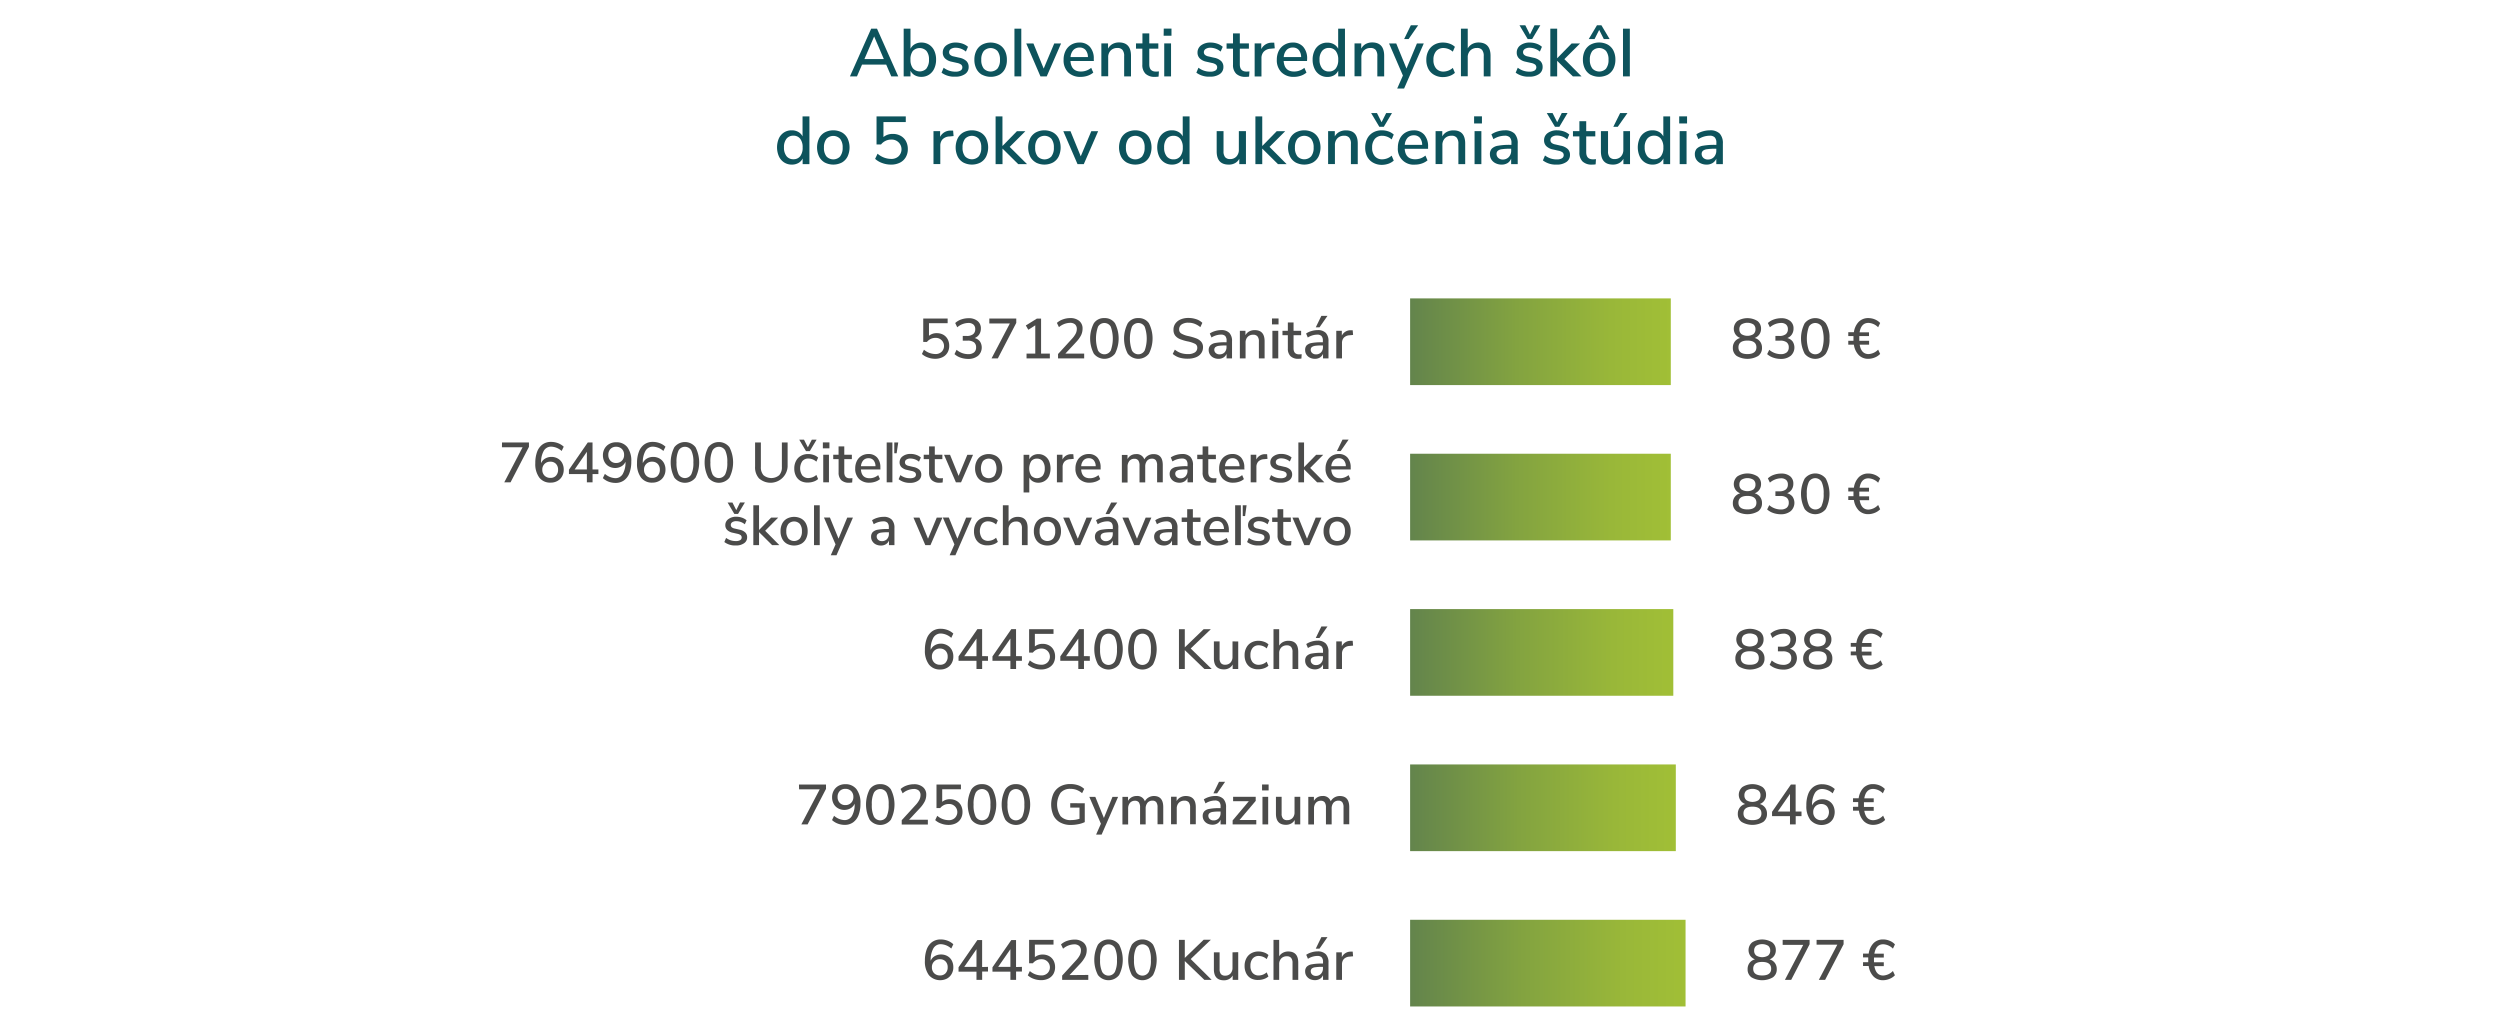 <svg id="Vrstva_1" data-name="Vrstva 1" xmlns="http://www.w3.org/2000/svg" xmlns:xlink="http://www.w3.org/1999/xlink" viewBox="0 0 796 330"><defs><linearGradient id="Nepojmenovaný_přechod_8" x1="448.98" y1="108.81" x2="531.98" y2="108.81" gradientUnits="userSpaceOnUse"><stop offset="0" stop-color="#63844c"/><stop offset="0.41" stop-color="#83a340"/><stop offset="0.77" stop-color="#99b739"/><stop offset="1" stop-color="#a1bf36"/></linearGradient><linearGradient id="Nepojmenovaný_přechod_8-2" x1="448.98" y1="158.27" x2="531.98" y2="158.27" xlink:href="#Nepojmenovaný_přechod_8"/><linearGradient id="Nepojmenovaný_přechod_8-3" x1="448.98" y1="207.73" x2="532.78" y2="207.73" xlink:href="#Nepojmenovaný_přechod_8"/><linearGradient id="Nepojmenovaný_přechod_8-4" x1="448.98" y1="257.2" x2="533.58" y2="257.2" xlink:href="#Nepojmenovaný_přechod_8"/><linearGradient id="Nepojmenovaný_přechod_8-5" x1="448.98" y1="306.66" x2="536.68" y2="306.66" xlink:href="#Nepojmenovaný_přechod_8"/></defs><path d="M283.78,24.32l-1.61-3.75h-7.7l-1.61,3.75h-2.24l6.76-15.19h1.86L286,24.32Zm-8.55-5.51h6.18l-3.08-7.2Z" fill="#0d535c"/><path d="M295.81,14.22a4.5,4.5,0,0,1,1.65,1.89,6.63,6.63,0,0,1,.59,2.87,6.64,6.64,0,0,1-.59,2.86,4.53,4.53,0,0,1-1.66,1.94,4.39,4.39,0,0,1-2.43.69,4.17,4.17,0,0,1-2.09-.5,3.36,3.36,0,0,1-1.38-1.46v1.81h-2.17V9.13h2.17v6.4a3.42,3.42,0,0,1,1.38-1.46,4.08,4.08,0,0,1,2.09-.52A4.45,4.45,0,0,1,295.81,14.22ZM295,21.76a4.34,4.34,0,0,0,.79-2.78,4.23,4.23,0,0,0-.78-2.73,3,3,0,0,0-4.38,0A4.38,4.38,0,0,0,289.9,19a4.38,4.38,0,0,0,.77,2.76,2.93,2.93,0,0,0,4.37,0Z" fill="#0d535c"/><path d="M299.79,23.14l.67-1.58a6,6,0,0,0,3.77,1.26,3,3,0,0,0,1.62-.36,1.13,1.13,0,0,0,.56-1,1.12,1.12,0,0,0-.38-.89,3.22,3.22,0,0,0-1.3-.53L303,19.65a4.2,4.2,0,0,1-2.11-1.06,2.56,2.56,0,0,1-.71-1.85,2.77,2.77,0,0,1,1.15-2.31,4.85,4.85,0,0,1,3-.88,6.52,6.52,0,0,1,2.13.35,5.29,5.29,0,0,1,1.75,1l-.67,1.53a5.1,5.1,0,0,0-3.21-1.23,2.73,2.73,0,0,0-1.56.39,1.2,1.2,0,0,0-.57,1,1.12,1.12,0,0,0,.35.87,2.33,2.33,0,0,0,1.13.51l1.79.41a4.47,4.47,0,0,1,2.24,1.07,2.54,2.54,0,0,1,.71,1.88,2.62,2.62,0,0,1-1.15,2.25,5.19,5.19,0,0,1-3.11.83A6.71,6.71,0,0,1,299.79,23.14Z" fill="#0d535c"/><path d="M312.69,23.81a4.51,4.51,0,0,1-1.81-1.91,6.3,6.3,0,0,1-.64-2.88,6.35,6.35,0,0,1,.64-2.9,4.49,4.49,0,0,1,1.81-1.9,5.88,5.88,0,0,1,5.45,0,4.49,4.49,0,0,1,1.81,1.9,6.23,6.23,0,0,1,.64,2.9A6.17,6.17,0,0,1,320,21.9a4.51,4.51,0,0,1-1.81,1.91,6,6,0,0,1-5.45,0Zm4.93-2a4.34,4.34,0,0,0,.77-2.78,4.31,4.31,0,0,0-.78-2.77,3,3,0,0,0-4.39,0,4.31,4.31,0,0,0-.78,2.77,4.34,4.34,0,0,0,.77,2.78,3,3,0,0,0,4.41,0Z" fill="#0d535c"/><path d="M323,24.32V9.13h2.18V24.32Z" fill="#0d535c"/><path d="M335.67,13.83h2.18l-4.57,10.49h-2l-4.53-10.49h2.29l3.27,8Z" fill="#0d535c"/><path d="M348.28,19.43h-7.44q.24,3.34,3.32,3.34a5.09,5.09,0,0,0,3.28-1.18l.66,1.53a5.59,5.59,0,0,1-1.81,1,6.84,6.84,0,0,1-2.19.36,5.42,5.42,0,0,1-4-1.44,5.36,5.36,0,0,1-1.45-4,6.27,6.27,0,0,1,.63-2.86,4.67,4.67,0,0,1,1.79-1.94,5,5,0,0,1,2.62-.69,4.24,4.24,0,0,1,3.35,1.38,5.57,5.57,0,0,1,1.22,3.81Zm-6.52-3.5a3.71,3.71,0,0,0-.9,2.25h5.54a3.6,3.6,0,0,0-.74-2.25,2.4,2.4,0,0,0-1.91-.79A2.62,2.62,0,0,0,341.76,15.93Z" fill="#0d535c"/><path d="M360.11,17.79v6.53h-2.18V17.9a3,3,0,0,0-.53-2,2,2,0,0,0-1.64-.62,2.84,2.84,0,0,0-2.12.81,3,3,0,0,0-.79,2.2v6h-2.18V13.81h2.13v1.68A3.61,3.61,0,0,1,354.25,14a4.33,4.33,0,0,1,2.09-.49Q360.11,13.55,360.11,17.79Z" fill="#0d535c"/><path d="M369,22.73l-.11,1.66a6.79,6.79,0,0,1-1.12.08,4.15,4.15,0,0,1-3.05-1,3.91,3.91,0,0,1-1-2.9V15.49H361.7V13.81h2.05V10.64h2.18v3.17h2.88v1.68h-2.88v5c0,1.54.71,2.3,2.13,2.3A7.77,7.77,0,0,0,369,22.73Z" fill="#0d535c"/><path d="M370.54,9.11H373v2.26h-2.5Zm.15,15.21V13.81h2.17V24.32Z" fill="#0d535c"/><path d="M380.92,23.14l.67-1.58a6,6,0,0,0,3.77,1.26,3,3,0,0,0,1.62-.36,1.13,1.13,0,0,0,.56-1,1.12,1.12,0,0,0-.38-.89,3.22,3.22,0,0,0-1.3-.53l-1.75-.39A4.2,4.2,0,0,1,382,18.59a2.56,2.56,0,0,1-.71-1.85,2.77,2.77,0,0,1,1.15-2.31,4.85,4.85,0,0,1,3-.88,6.52,6.52,0,0,1,2.13.35,5.29,5.29,0,0,1,1.75,1l-.67,1.53a5.1,5.1,0,0,0-3.21-1.23,2.73,2.73,0,0,0-1.56.39,1.2,1.2,0,0,0-.57,1,1.12,1.12,0,0,0,.35.87,2.33,2.33,0,0,0,1.13.51l1.79.41a4.47,4.47,0,0,1,2.24,1.07,2.54,2.54,0,0,1,.71,1.88,2.62,2.62,0,0,1-1.15,2.25,5.19,5.19,0,0,1-3.11.83A6.71,6.71,0,0,1,380.92,23.14Z" fill="#0d535c"/><path d="M397.82,22.73l-.11,1.66a6.79,6.79,0,0,1-1.12.08,4.14,4.14,0,0,1-3-1,3.91,3.91,0,0,1-1-2.9V15.49h-2.05V13.81h2.05V10.64h2.17v3.17h2.89v1.68h-2.89v5c0,1.54.72,2.3,2.14,2.3A7.77,7.77,0,0,0,397.82,22.73Z" fill="#0d535c"/><path d="M405.88,15.38l-1.32.13a3.22,3.22,0,0,0-2.23,1,3,3,0,0,0-.68,2v5.84h-2.17V13.81h2.11v1.83A3.69,3.69,0,0,1,405,13.59l.72,0Z" fill="#0d535c"/><path d="M416.16,19.43h-7.44c.16,2.23,1.26,3.34,3.32,3.34a5,5,0,0,0,3.27-1.18l.67,1.53a5.69,5.69,0,0,1-1.81,1,6.9,6.9,0,0,1-2.2.36A5.39,5.39,0,0,1,408,23a5.36,5.36,0,0,1-1.46-4,6.27,6.27,0,0,1,.64-2.86A4.61,4.61,0,0,1,409,14.24a5,5,0,0,1,2.62-.69,4.24,4.24,0,0,1,3.35,1.38,5.57,5.57,0,0,1,1.22,3.81Zm-6.52-3.5a3.71,3.71,0,0,0-.9,2.25h5.54a3.6,3.6,0,0,0-.74-2.25,2.41,2.41,0,0,0-1.91-.79A2.62,2.62,0,0,0,409.64,15.93Z" fill="#0d535c"/><path d="M428.24,9.13V24.32h-2.15V22.51A3.36,3.36,0,0,1,424.71,24a4.17,4.17,0,0,1-2.09.5,4.34,4.34,0,0,1-2.42-.69,4.4,4.4,0,0,1-1.66-1.94,6.5,6.5,0,0,1-.6-2.86,6.48,6.48,0,0,1,.6-2.87,4.34,4.34,0,0,1,4.08-2.56,4.14,4.14,0,0,1,2.08.51,3.32,3.32,0,0,1,1.37,1.43V9.13Zm-2.92,12.65a4.38,4.38,0,0,0,.77-2.76,4.38,4.38,0,0,0-.77-2.76,2.64,2.64,0,0,0-2.18-1,2.69,2.69,0,0,0-2.21,1,4.17,4.17,0,0,0-.79,2.73,4.35,4.35,0,0,0,.8,2.77,2.64,2.64,0,0,0,2.2,1A2.61,2.61,0,0,0,425.32,21.78Z" fill="#0d535c"/><path d="M440.72,17.79v6.53h-2.18V17.9a3,3,0,0,0-.52-2,2.05,2.05,0,0,0-1.65-.62,2.82,2.82,0,0,0-2.11.81,3,3,0,0,0-.8,2.2v6h-2.18V13.81h2.14v1.68A3.53,3.53,0,0,1,434.86,14a4.36,4.36,0,0,1,2.09-.49Q440.72,13.55,440.72,17.79Z" fill="#0d535c"/><path d="M451.15,13.83h2.18L447.06,28.2h-2.2l1.83-4.14-4.42-10.23h2.29l3.27,8Zm-2.65-1.4h-1.42l2.13-4.38h2.33Z" fill="#0d535c"/><path d="M456.59,23.81a4.58,4.58,0,0,1-1.81-1.89,6.11,6.11,0,0,1-.64-2.85,6.07,6.07,0,0,1,.66-2.89,4.7,4.7,0,0,1,1.86-1.94,5.45,5.45,0,0,1,2.79-.69,6.34,6.34,0,0,1,2.12.36,4.65,4.65,0,0,1,1.67,1l-.67,1.55a4.6,4.6,0,0,0-2.95-1.17,3,3,0,0,0-2.36,1,4.1,4.1,0,0,0-.85,2.77,4,4,0,0,0,.84,2.73,3,3,0,0,0,2.37,1,4.6,4.6,0,0,0,2.95-1.17l.67,1.58a5.08,5.08,0,0,1-1.73,1,6.42,6.42,0,0,1-2.15.35A5.57,5.57,0,0,1,456.59,23.81Z" fill="#0d535c"/><path d="M474.59,17.79v6.53h-2.17V17.9a3,3,0,0,0-.53-2,2,2,0,0,0-1.65-.62,2.82,2.82,0,0,0-2.11.81,3,3,0,0,0-.8,2.2v6h-2.17V9.13h2.17V15.4A3.63,3.63,0,0,1,468.78,14a4.38,4.38,0,0,1,2-.47C473.34,13.55,474.59,15,474.59,17.79Z" fill="#0d535c"/><path d="M482.59,23.14l.67-1.58A5.93,5.93,0,0,0,487,22.82a3,3,0,0,0,1.61-.36,1.21,1.21,0,0,0,.19-1.89,3.22,3.22,0,0,0-1.31-.53l-1.74-.39a4.16,4.16,0,0,1-2.11-1.06,2.52,2.52,0,0,1-.71-1.85,2.77,2.77,0,0,1,1.15-2.31,4.85,4.85,0,0,1,3-.88,6.61,6.61,0,0,1,2.13.35,5.24,5.24,0,0,1,1.74,1l-.66,1.53a5.14,5.14,0,0,0-3.21-1.23,2.74,2.74,0,0,0-1.57.39,1.2,1.2,0,0,0-.57,1,1.12,1.12,0,0,0,.36.87,2.25,2.25,0,0,0,1.13.51l1.79.41a4.51,4.51,0,0,1,2.24,1.07,2.58,2.58,0,0,1,.71,1.88,2.62,2.62,0,0,1-1.15,2.25,5.2,5.2,0,0,1-3.12.83A6.7,6.7,0,0,1,482.59,23.14Zm6-15.09h1.85l-2.6,4.38h-1.43l-2.6-4.38h1.85L487.14,11Z" fill="#0d535c"/><path d="M503.56,24.32H500.8l-5-4.95v4.95h-2.18V9.13h2.18v9.42l4.61-4.72h2.69l-5,5Z" fill="#0d535c"/><path d="M506.45,23.81a4.57,4.57,0,0,1-1.81-1.91A6.3,6.3,0,0,1,504,19a6.35,6.35,0,0,1,.63-2.9,4.55,4.55,0,0,1,1.81-1.9,5.9,5.9,0,0,1,5.46,0,4.55,4.55,0,0,1,1.81,1.9,6.35,6.35,0,0,1,.63,2.9,6.3,6.3,0,0,1-.63,2.88,4.57,4.57,0,0,1-1.81,1.91,6,6,0,0,1-5.46,0Zm1.26-11.38h-1.85l2.61-4.38h1.42l2.61,4.38h-1.85l-1.47-2.91Zm3.68,9.37a4.35,4.35,0,0,0,.76-2.78,4.37,4.37,0,0,0-.77-2.77,3,3,0,0,0-4.4,0,4.37,4.37,0,0,0-.77,2.77A4.35,4.35,0,0,0,507,21.8a3,3,0,0,0,4.42,0Z" fill="#0d535c"/><path d="M516.76,24.32V9.13h2.18V24.32Z" fill="#0d535c"/><path d="M257.72,37.07V52.26h-2.16V50.45a3.28,3.28,0,0,1-1.37,1.46,4.2,4.2,0,0,1-2.09.5,4.37,4.37,0,0,1-2.43-.69A4.59,4.59,0,0,1,248,49.78a7.25,7.25,0,0,1,0-5.73,4.5,4.5,0,0,1,1.65-1.89,4.43,4.43,0,0,1,2.44-.67,4.07,4.07,0,0,1,2.07.51,3.27,3.27,0,0,1,1.37,1.43V37.07ZM254.8,49.72a4.38,4.38,0,0,0,.76-2.76,4.38,4.38,0,0,0-.76-2.76,2.64,2.64,0,0,0-2.19-1,2.7,2.7,0,0,0-2.21,1,4.23,4.23,0,0,0-.78,2.73,4.35,4.35,0,0,0,.79,2.77,2.67,2.67,0,0,0,2.2,1A2.62,2.62,0,0,0,254.8,49.72Z" fill="#0d535c"/><path d="M262.6,51.75a4.57,4.57,0,0,1-1.81-1.91,6.85,6.85,0,0,1,0-5.78,4.49,4.49,0,0,1,1.81-1.9,5.88,5.88,0,0,1,5.45,0,4.49,4.49,0,0,1,1.81,1.9,6.85,6.85,0,0,1,0,5.78,4.57,4.57,0,0,1-1.81,1.91,6,6,0,0,1-5.45,0Zm4.93-2A4.34,4.34,0,0,0,268.3,47a4.31,4.31,0,0,0-.78-2.77,3,3,0,0,0-4.39,0,4.31,4.31,0,0,0-.78,2.77,4.34,4.34,0,0,0,.77,2.78,3,3,0,0,0,4.41,0Z" fill="#0d535c"/><path d="M286.79,43.26a4.21,4.21,0,0,1,1.67,1.7,5.27,5.27,0,0,1,.59,2.52,5,5,0,0,1-.66,2.58,4.38,4.38,0,0,1-1.87,1.74,6.22,6.22,0,0,1-2.84.61,8,8,0,0,1-2.76-.49,6.62,6.62,0,0,1-2.28-1.34l.78-1.64a6.69,6.69,0,0,0,4.29,1.66,3.3,3.3,0,0,0,2.35-.8,3.1,3.1,0,0,0-2.25-5.36A4.11,4.11,0,0,0,280.52,46h-1.43V37.07h9.31v1.79h-7.11v4.78a4.52,4.52,0,0,1,3-1A5,5,0,0,1,286.79,43.26Z" fill="#0d535c"/><path d="M303.62,43.32l-1.32.13a3.22,3.22,0,0,0-2.23.95,3,3,0,0,0-.68,2v5.84h-2.17V41.75h2.11v1.83a3.69,3.69,0,0,1,3.42-2l.72,0Z" fill="#0d535c"/><path d="M306.73,51.75a4.57,4.57,0,0,1-1.81-1.91,6.85,6.85,0,0,1,0-5.78,4.49,4.49,0,0,1,1.81-1.9,5.88,5.88,0,0,1,5.45,0,4.43,4.43,0,0,1,1.81,1.9,6.85,6.85,0,0,1,0,5.78,4.51,4.51,0,0,1-1.81,1.91,6,6,0,0,1-5.45,0Zm4.93-2a4.34,4.34,0,0,0,.77-2.78,4.31,4.31,0,0,0-.78-2.77,3,3,0,0,0-4.39,0,4.31,4.31,0,0,0-.78,2.77,4.34,4.34,0,0,0,.77,2.78,3,3,0,0,0,4.41,0Z" fill="#0d535c"/><path d="M327,52.26H324.2l-5-4.95v4.95H317V37.07h2.18v9.42l4.61-4.72h2.69l-5,5Z" fill="#0d535c"/><path d="M329.85,51.75A4.63,4.63,0,0,1,328,49.84a6.94,6.94,0,0,1,0-5.78,4.55,4.55,0,0,1,1.81-1.9,5.88,5.88,0,0,1,5.45,0,4.43,4.43,0,0,1,1.81,1.9,6.85,6.85,0,0,1,0,5.78,4.51,4.51,0,0,1-1.81,1.91,6,6,0,0,1-5.45,0Zm4.94-2a4.35,4.35,0,0,0,.76-2.78,4.37,4.37,0,0,0-.77-2.77,3,3,0,0,0-4.4,0A4.31,4.31,0,0,0,329.6,47a4.34,4.34,0,0,0,.77,2.78,3,3,0,0,0,4.42,0Z" fill="#0d535c"/><path d="M347.47,41.77h2.18l-4.57,10.49h-2l-4.53-10.49h2.29l3.27,8Z" fill="#0d535c"/><path d="M358.75,51.75a4.57,4.57,0,0,1-1.81-1.91,6.85,6.85,0,0,1,0-5.78,4.49,4.49,0,0,1,1.81-1.9,5.88,5.88,0,0,1,5.45,0,4.49,4.49,0,0,1,1.81,1.9,6.85,6.85,0,0,1,0,5.78,4.57,4.57,0,0,1-1.81,1.91,6,6,0,0,1-5.45,0Zm4.93-2a4.34,4.34,0,0,0,.77-2.78,4.31,4.31,0,0,0-.78-2.77,3,3,0,0,0-4.39,0A4.31,4.31,0,0,0,358.5,47a4.34,4.34,0,0,0,.77,2.78,3,3,0,0,0,4.41,0Z" fill="#0d535c"/><path d="M378.76,37.07V52.26H376.6V50.45a3.25,3.25,0,0,1-1.38,1.46,4.17,4.17,0,0,1-2.09.5,4.36,4.36,0,0,1-2.42-.69,4.52,4.52,0,0,1-1.66-1.94,7.25,7.25,0,0,1,0-5.73,4.37,4.37,0,0,1,4.08-2.56,4.11,4.11,0,0,1,2.08.51,3.27,3.27,0,0,1,1.37,1.43V37.07Zm-2.92,12.65A4.38,4.38,0,0,0,376.6,47a4.38,4.38,0,0,0-.76-2.76,2.64,2.64,0,0,0-2.19-1,2.7,2.7,0,0,0-2.21,1,4.23,4.23,0,0,0-.78,2.73,4.35,4.35,0,0,0,.79,2.77,2.65,2.65,0,0,0,2.2,1A2.62,2.62,0,0,0,375.84,49.72Z" fill="#0d535c"/><path d="M396.71,41.75V52.26h-2.12v-1.7a3.41,3.41,0,0,1-1.36,1.38,4,4,0,0,1-2,.47c-2.56,0-3.84-1.4-3.84-4.22V41.75h2.18v6.42a2.84,2.84,0,0,0,.51,1.87,2,2,0,0,0,1.6.61,2.64,2.64,0,0,0,2-.82,3.07,3.07,0,0,0,.77-2.18v-5.9Z" fill="#0d535c"/><path d="M409.66,52.26H406.9l-5-4.95v4.95h-2.18V37.07h2.18v9.42l4.61-4.72h2.7l-5,5Z" fill="#0d535c"/><path d="M412.56,51.75a4.51,4.51,0,0,1-1.81-1.91,6.85,6.85,0,0,1,0-5.78,4.43,4.43,0,0,1,1.81-1.9,5.88,5.88,0,0,1,5.45,0,4.55,4.55,0,0,1,1.81,1.9,6.94,6.94,0,0,1,0,5.78A4.63,4.63,0,0,1,418,51.75a6,6,0,0,1-5.45,0Zm4.93-2a4.34,4.34,0,0,0,.77-2.78,4.31,4.31,0,0,0-.78-2.77,3,3,0,0,0-4.4,0,4.37,4.37,0,0,0-.77,2.77,4.35,4.35,0,0,0,.76,2.78,3,3,0,0,0,4.42,0Z" fill="#0d535c"/><path d="M432.31,45.73v6.53h-2.18V45.84a3,3,0,0,0-.53-2,2,2,0,0,0-1.65-.62,2.83,2.83,0,0,0-2.11.81,3,3,0,0,0-.8,2.2v6h-2.17V41.75H425v1.68A3.65,3.65,0,0,1,426.44,42a4.38,4.38,0,0,1,2.09-.49Q432.31,41.49,432.31,45.73Z" fill="#0d535c"/><path d="M437.12,51.75a4.64,4.64,0,0,1-1.81-1.89,6.11,6.11,0,0,1-.63-2.85,6.19,6.19,0,0,1,.65-2.89,4.7,4.7,0,0,1,1.86-1.94,5.45,5.45,0,0,1,2.79-.69,6.34,6.34,0,0,1,2.12.36,4.65,4.65,0,0,1,1.67,1l-.67,1.55a4.6,4.6,0,0,0-3-1.17,3,3,0,0,0-2.36,1,4.1,4.1,0,0,0-.85,2.77,4,4,0,0,0,.84,2.73,3,3,0,0,0,2.37,1,4.6,4.6,0,0,0,3-1.17l.67,1.58a5,5,0,0,1-1.72,1,6.52,6.52,0,0,1-2.16.35A5.57,5.57,0,0,1,437.12,51.75ZM441.36,36h1.85l-2.61,4.38h-1.42L436.57,36h1.86l1.46,2.91Z" fill="#0d535c"/><path d="M454.7,47.37h-7.44c.16,2.23,1.26,3.34,3.32,3.34a5,5,0,0,0,3.27-1.18l.67,1.53a5.69,5.69,0,0,1-1.81,1,6.9,6.9,0,0,1-2.2.36A5,5,0,0,1,445.08,47a6.27,6.27,0,0,1,.64-2.86,4.61,4.61,0,0,1,1.79-1.94,5,5,0,0,1,2.62-.69,4.24,4.24,0,0,1,3.35,1.38,5.57,5.57,0,0,1,1.22,3.81Zm-6.52-3.5a3.71,3.71,0,0,0-.9,2.25h5.54a3.6,3.6,0,0,0-.74-2.25,2.41,2.41,0,0,0-1.91-.79A2.62,2.62,0,0,0,448.18,43.87Z" fill="#0d535c"/><path d="M466.52,45.73v6.53h-2.17V45.84a3,3,0,0,0-.53-2,2,2,0,0,0-1.65-.62,2.83,2.83,0,0,0-2.11.81,3,3,0,0,0-.8,2.2v6h-2.17V41.75h2.13v1.68A3.53,3.53,0,0,1,460.66,42a4.38,4.38,0,0,1,2.09-.49C465.27,41.49,466.52,42.9,466.52,45.73Z" fill="#0d535c"/><path d="M469.35,37.05h2.5v2.26h-2.5Zm.15,15.21V41.75h2.17V52.26Z" fill="#0d535c"/><path d="M482.24,42.54a4.45,4.45,0,0,1,1,3.22v6.5h-2.09V50.52A3,3,0,0,1,480,51.93a3.63,3.63,0,0,1-1.88.48,4.27,4.27,0,0,1-1.9-.42,3.28,3.28,0,0,1-1.35-1.17,3.05,3.05,0,0,1-.48-1.68,2.57,2.57,0,0,1,.59-1.8,3.53,3.53,0,0,1,2-.94,20.29,20.29,0,0,1,3.76-.28h.5V45.5a2.49,2.49,0,0,0-.51-1.75,2.18,2.18,0,0,0-1.65-.54,6.85,6.85,0,0,0-3.58,1.1l-.64-1.53a7.19,7.19,0,0,1,2-.94,8.35,8.35,0,0,1,2.3-.35A4.18,4.18,0,0,1,482.24,42.54ZM480.4,50a2.9,2.9,0,0,0,.76-2.08v-.56h-.39a17,17,0,0,0-2.59.15,2.51,2.51,0,0,0-1.29.51,1.3,1.3,0,0,0-.39,1,1.67,1.67,0,0,0,.55,1.26,2,2,0,0,0,1.41.51A2.53,2.53,0,0,0,480.4,50Z" fill="#0d535c"/><path d="M491.26,51.08l.67-1.58a6,6,0,0,0,3.77,1.26,3,3,0,0,0,1.62-.36,1.13,1.13,0,0,0,.56-1,1.12,1.12,0,0,0-.38-.89,3.22,3.22,0,0,0-1.3-.53l-1.75-.39a4.2,4.2,0,0,1-2.11-1.06,2.56,2.56,0,0,1-.71-1.85,2.77,2.77,0,0,1,1.15-2.31,4.85,4.85,0,0,1,3-.88,6.52,6.52,0,0,1,2.13.35,5.12,5.12,0,0,1,1.75,1L499,44.38a5.1,5.1,0,0,0-3.21-1.23,2.73,2.73,0,0,0-1.56.39,1.2,1.2,0,0,0-.57,1.05,1.12,1.12,0,0,0,.35.87,2.33,2.33,0,0,0,1.13.51l1.79.41a4.47,4.47,0,0,1,2.24,1.07,2.54,2.54,0,0,1,.71,1.88,2.62,2.62,0,0,1-1.15,2.25,5.19,5.19,0,0,1-3.11.83A6.71,6.71,0,0,1,491.26,51.08Zm6-15.09h1.85l-2.61,4.38H495.1L492.49,36h1.85l1.47,2.91Z" fill="#0d535c"/><path d="M508.16,50.67l-.11,1.66a6.79,6.79,0,0,1-1.12.08,4.14,4.14,0,0,1-3.05-1,3.91,3.91,0,0,1-1-2.9V43.43h-2.05V41.75h2.05V38.58h2.17v3.17h2.89v1.68h-2.89v5c0,1.54.71,2.3,2.14,2.3A7.77,7.77,0,0,0,508.16,50.67Z" fill="#0d535c"/><path d="M519,41.75V52.26h-2.11v-1.7a3.43,3.43,0,0,1-1.37,1.38,4,4,0,0,1-1.95.47c-2.56,0-3.84-1.4-3.84-4.22V41.75H512v6.42a2.78,2.78,0,0,0,.52,1.87,2,2,0,0,0,1.59.61,2.68,2.68,0,0,0,2-.82,3.06,3.06,0,0,0,.76-2.18v-5.9Zm-3.9-1.38h-1.42L515.85,36h2.33Z" fill="#0d535c"/><path d="M531.77,37.07V52.26h-2.15V50.45a3.36,3.36,0,0,1-1.38,1.46,4.17,4.17,0,0,1-2.09.5,4.34,4.34,0,0,1-2.42-.69,4.46,4.46,0,0,1-1.66-1.94,7.14,7.14,0,0,1,0-5.73,4.37,4.37,0,0,1,4.08-2.56,4.14,4.14,0,0,1,2.08.51,3.32,3.32,0,0,1,1.37,1.43V37.07Zm-2.92,12.65a4.38,4.38,0,0,0,.77-2.76,4.38,4.38,0,0,0-.77-2.76,2.62,2.62,0,0,0-2.18-1,2.69,2.69,0,0,0-2.21,1,4.17,4.17,0,0,0-.79,2.73,4.35,4.35,0,0,0,.8,2.77,2.64,2.64,0,0,0,2.2,1A2.6,2.6,0,0,0,528.85,49.72Z" fill="#0d535c"/><path d="M534.66,37.05h2.5v2.26h-2.5Zm.15,15.21V41.75H537V52.26Z" fill="#0d535c"/><path d="M547.56,42.54a4.49,4.49,0,0,1,1,3.22v6.5h-2.09V50.52a3,3,0,0,1-1.22,1.41,3.58,3.58,0,0,1-1.88.48,4.3,4.3,0,0,1-1.9-.42,3.35,3.35,0,0,1-1.35-1.17,3.05,3.05,0,0,1-.48-1.68,2.62,2.62,0,0,1,.59-1.8,3.57,3.57,0,0,1,2-.94,20.36,20.36,0,0,1,3.76-.28h.5V45.5a2.49,2.49,0,0,0-.51-1.75,2.15,2.15,0,0,0-1.65-.54,6.79,6.79,0,0,0-3.57,1.1l-.65-1.53a7.13,7.13,0,0,1,2-.94,8.23,8.23,0,0,1,2.29-.35A4.21,4.21,0,0,1,547.56,42.54ZM545.72,50a2.94,2.94,0,0,0,.75-2.08v-.56h-.39a16.77,16.77,0,0,0-2.58.15,2.51,2.51,0,0,0-1.3.51,1.3,1.3,0,0,0-.39,1,1.67,1.67,0,0,0,.55,1.26,2,2,0,0,0,1.42.51A2.54,2.54,0,0,0,545.72,50Z" fill="#0d535c"/><path d="M300.34,106.58a3.57,3.57,0,0,1,1.4,1.43,4.34,4.34,0,0,1,.49,2.1,4.13,4.13,0,0,1-.55,2.16,3.65,3.65,0,0,1-1.56,1.45,5.24,5.24,0,0,1-2.37.52,6.64,6.64,0,0,1-2.31-.42,5.42,5.42,0,0,1-1.9-1.11l.65-1.37a5.62,5.62,0,0,0,3.58,1.38,2.71,2.71,0,0,0,2-.67,2.59,2.59,0,0,0-1.87-4.47,3.44,3.44,0,0,0-2.76,1.29h-1.18v-7.45h7.77v1.49h-5.94v4a3.79,3.79,0,0,1,2.5-.83A4.28,4.28,0,0,1,300.34,106.58Z" fill="#4b4b4a"/><path d="M312,108.7a3.53,3.53,0,0,1-.58,4.58,4.86,4.86,0,0,1-3.17,1,7.22,7.22,0,0,1-2.41-.41,5.45,5.45,0,0,1-1.93-1.12l.67-1.37a5.66,5.66,0,0,0,3.62,1.38,2.92,2.92,0,0,0,1.93-.55,2,2,0,0,0,.66-1.63,1.92,1.92,0,0,0-.68-1.59,3.29,3.29,0,0,0-2-.53h-1.57v-1.49h1.28a3.21,3.21,0,0,0,2-.55,1.94,1.94,0,0,0,.69-1.61,1.87,1.87,0,0,0-.57-1.47,2.38,2.38,0,0,0-1.62-.51,5.56,5.56,0,0,0-3.53,1.38l-.65-1.36a5.25,5.25,0,0,1,1.9-1.13,7,7,0,0,1,2.37-.4,4.29,4.29,0,0,1,2.84.88,2.93,2.93,0,0,1,1.06,2.39,3.35,3.35,0,0,1-.52,1.87,2.93,2.93,0,0,1-1.46,1.17A3.14,3.14,0,0,1,312,108.7Z" fill="#4b4b4a"/><path d="M315,101.42h8.58v1.39l-5.87,11.3h-2L321.53,103H315Z" fill="#4b4b4a"/><path d="M331.48,112.58h2.79v1.53h-7.42v-1.53h2.78v-9L327.41,105l-.79-1.38,3.53-2.18h1.33Z" fill="#4b4b4a"/><path d="M345.2,112.58v1.53h-8.32v-1.39l4.37-4.78a7.44,7.44,0,0,0,1.23-1.68,3.33,3.33,0,0,0,.38-1.49,1.91,1.91,0,0,0-.56-1.48,2.34,2.34,0,0,0-1.6-.5,5.66,5.66,0,0,0-3.53,1.38l-.65-1.36a5.48,5.48,0,0,1,1.91-1.12,6.72,6.72,0,0,1,2.32-.41,4.32,4.32,0,0,1,2.88.9,3.07,3.07,0,0,1,1.06,2.46,4.87,4.87,0,0,1-.47,2.09,9.48,9.48,0,0,1-1.6,2.21l-3.4,3.64Z" fill="#4b4b4a"/><path d="M348.27,112.6a10.55,10.55,0,0,1,0-9.66,3.84,3.84,0,0,1,3.37-1.66,3.88,3.88,0,0,1,3.38,1.65,10.66,10.66,0,0,1,0,9.67,4.28,4.28,0,0,1-6.75,0Zm5.4-1a11.35,11.35,0,0,0,0-7.57,2.33,2.33,0,0,0-4.06,0,11.32,11.32,0,0,0,0,7.56,2.3,2.3,0,0,0,4.06,0Z" fill="#4b4b4a"/><path d="M359.07,112.6a10.55,10.55,0,0,1,0-9.66,3.84,3.84,0,0,1,3.37-1.66,3.88,3.88,0,0,1,3.38,1.65,10.66,10.66,0,0,1,0,9.67,4.28,4.28,0,0,1-6.75,0Zm5.4-1a11.35,11.35,0,0,0,0-7.57,2.33,2.33,0,0,0-4.06,0,11.32,11.32,0,0,0,0,7.56,2.3,2.3,0,0,0,4.06,0Z" fill="#4b4b4a"/><path d="M375.52,113.86a6,6,0,0,1-2.12-1.17l.67-1.37a6.26,6.26,0,0,0,1.93,1.09,7.17,7.17,0,0,0,2.24.33,3.91,3.91,0,0,0,2.2-.53,1.69,1.69,0,0,0,.77-1.5,1.34,1.34,0,0,0-.72-1.24,9.07,9.07,0,0,0-2.3-.76,13.57,13.57,0,0,1-2.48-.74,3.72,3.72,0,0,1-1.53-1.12,2.93,2.93,0,0,1-.54-1.81,3.33,3.33,0,0,1,.58-2,3.86,3.86,0,0,1,1.67-1.33,6.09,6.09,0,0,1,2.5-.47,7.68,7.68,0,0,1,2.51.4,5,5,0,0,1,1.93,1.16l-.64,1.37a6.43,6.43,0,0,0-1.81-1.07,5.42,5.42,0,0,0-2-.35,3.69,3.69,0,0,0-2.16.56,1.85,1.85,0,0,0-.78,1.58,1.43,1.43,0,0,0,.69,1.3,7.11,7.11,0,0,0,2.19.81,18.17,18.17,0,0,1,2.57.74,4,4,0,0,1,1.56,1.06,2.6,2.6,0,0,1,.59,1.76,3.29,3.29,0,0,1-.59,1.93,3.69,3.69,0,0,1-1.67,1.27,6.76,6.76,0,0,1-2.58.45A8.92,8.92,0,0,1,375.52,113.86Z" fill="#4b4b4a"/><path d="M391.43,106a3.72,3.72,0,0,1,.85,2.68v5.44h-1.74v-1.46a2.52,2.52,0,0,1-1,1.18,3,3,0,0,1-1.57.41,3.51,3.51,0,0,1-1.59-.36,2.68,2.68,0,0,1-1.12-1,2.52,2.52,0,0,1-.41-1.4,2.14,2.14,0,0,1,.5-1.5,2.93,2.93,0,0,1,1.63-.79,17.13,17.13,0,0,1,3.15-.23h.41v-.52a2.1,2.1,0,0,0-.42-1.46,1.83,1.83,0,0,0-1.38-.45,5.69,5.69,0,0,0-3,.92l-.54-1.28a5.93,5.93,0,0,1,1.7-.78,6.71,6.71,0,0,1,1.92-.3A3.49,3.49,0,0,1,391.43,106Zm-1.54,6.22a2.45,2.45,0,0,0,.63-1.74V110h-.32a14.64,14.64,0,0,0-2.16.12,2.2,2.2,0,0,0-1.08.42,1.11,1.11,0,0,0-.33.86,1.39,1.39,0,0,0,.46,1,1.69,1.69,0,0,0,1.18.43A2.12,2.12,0,0,0,389.89,112.21Z" fill="#4b4b4a"/><path d="M402.65,108.66v5.45h-1.82v-5.36a2.47,2.47,0,0,0-.44-1.64,1.69,1.69,0,0,0-1.37-.53,2.35,2.35,0,0,0-1.77.69,2.55,2.55,0,0,0-.66,1.84v5h-1.82v-8.78h1.78v1.4a2.94,2.94,0,0,1,1.21-1.21,3.66,3.66,0,0,1,1.74-.41Q402.65,105.11,402.65,108.66Z" fill="#4b4b4a"/><path d="M405,101.4h2.09v1.89H405Zm.13,12.71v-8.78H407v8.78Z" fill="#4b4b4a"/><path d="M414.46,112.78l-.09,1.38a5.67,5.67,0,0,1-.94.08,3.43,3.43,0,0,1-2.54-.84,3.28,3.28,0,0,1-.84-2.42v-4.25h-1.71v-1.4h1.71v-2.65h1.82v2.65h2.41v1.4h-2.41v4.18c0,1.28.59,1.92,1.78,1.92A7,7,0,0,0,414.46,112.78Z" fill="#4b4b4a"/><path d="M422.14,106a3.72,3.72,0,0,1,.85,2.68v5.44h-1.74v-1.46a2.52,2.52,0,0,1-1,1.18,3,3,0,0,1-1.58.41,3.49,3.49,0,0,1-1.58-.36,2.7,2.7,0,0,1-1.13-1,2.52,2.52,0,0,1-.4-1.4A2.14,2.14,0,0,1,416,110a3,3,0,0,1,1.64-.79,17,17,0,0,1,3.14-.23h.42v-.52a2.06,2.06,0,0,0-.43-1.46,1.81,1.81,0,0,0-1.37-.45,5.67,5.67,0,0,0-3,.92l-.54-1.28a5.81,5.81,0,0,1,1.7-.78,6.71,6.71,0,0,1,1.92-.3A3.5,3.5,0,0,1,422.14,106Zm-1.54,6.22a2.45,2.45,0,0,0,.63-1.74V110h-.33a14.83,14.83,0,0,0-2.16.12,2.29,2.29,0,0,0-1.08.42,1.14,1.14,0,0,0-.32.86,1.35,1.35,0,0,0,.46,1,1.68,1.68,0,0,0,1.18.43A2.12,2.12,0,0,0,420.6,112.21Zm-.47-8h-1.19l1.78-3.65h1.95Z" fill="#4b4b4a"/><path d="M430.82,106.64l-1.1.11a2.69,2.69,0,0,0-1.86.79,2.51,2.51,0,0,0-.57,1.69v4.88h-1.82v-8.78h1.77v1.53a3.07,3.07,0,0,1,2.86-1.71l.6,0Z" fill="#4b4b4a"/><path d="M159.84,140.88h8.58v1.39l-5.86,11.3h-2l5.83-11.16h-6.57Z" fill="#4b4b4a"/><path d="M177.61,146a3.54,3.54,0,0,1,1.39,1.43,4.34,4.34,0,0,1,.49,2.1,4.22,4.22,0,0,1-.53,2.14,3.74,3.74,0,0,1-1.48,1.47,4.27,4.27,0,0,1-2.14.53,4.32,4.32,0,0,1-3.63-1.61,7.24,7.24,0,0,1-1.27-4.6,10.13,10.13,0,0,1,.59-3.64,5,5,0,0,1,1.73-2.32,4.53,4.53,0,0,1,2.7-.8,6.27,6.27,0,0,1,2.18.39,5.48,5.48,0,0,1,1.85,1.14l-.66,1.36a5.29,5.29,0,0,0-3.31-1.38,2.67,2.67,0,0,0-2.4,1.36,7.35,7.35,0,0,0-.84,3.86v.05a3,3,0,0,1,1.28-1.46,3.83,3.83,0,0,1,2-.54A4,4,0,0,1,177.61,146Zm-.58,5.45a2.65,2.65,0,0,0,.66-1.88,2.58,2.58,0,0,0-.67-1.87,2.37,2.37,0,0,0-1.79-.7,2.45,2.45,0,0,0-2.56,2.57,2.56,2.56,0,0,0,.71,1.87,2.52,2.52,0,0,0,1.87.72A2.31,2.31,0,0,0,177,151.49Z" fill="#4b4b4a"/><path d="M190.53,149.47v1.47h-1.86v2.63h-1.81v-2.63h-5.71v-1.38l6-8.68h1.51v8.59Zm-7.56,0h3.89v-5.62Z" fill="#4b4b4a"/><path d="M199.73,142.35A7.24,7.24,0,0,1,201,147a9.91,9.91,0,0,1-.6,3.64,5,5,0,0,1-1.73,2.32,4.5,4.5,0,0,1-2.71.8,6.25,6.25,0,0,1-2.17-.39,5.53,5.53,0,0,1-1.84-1.14l.65-1.36a5.37,5.37,0,0,0,3.31,1.38,2.65,2.65,0,0,0,2.39-1.36,7.25,7.25,0,0,0,.85-3.86v0a3.07,3.07,0,0,1-1.29,1.45,3.86,3.86,0,0,1-2,.53,4.07,4.07,0,0,1-2-.52,3.54,3.54,0,0,1-1.39-1.43,4.35,4.35,0,0,1-.5-2.1,4.23,4.23,0,0,1,.54-2.14,3.83,3.83,0,0,1,1.49-1.47,4.23,4.23,0,0,1,2.15-.53A4.31,4.31,0,0,1,199.73,142.35ZM198,146.7a2.48,2.48,0,0,0,.71-1.86,2.54,2.54,0,0,0-.7-1.88,2.51,2.51,0,0,0-1.85-.71,2.36,2.36,0,0,0-1.79.71,2.61,2.61,0,0,0-.68,1.88,2.58,2.58,0,0,0,.68,1.86,2.32,2.32,0,0,0,1.79.71A2.46,2.46,0,0,0,198,146.7Z" fill="#4b4b4a"/><path d="M210,146a3.54,3.54,0,0,1,1.39,1.43,4.35,4.35,0,0,1,.5,2.1,4.23,4.23,0,0,1-.54,2.14,3.67,3.67,0,0,1-1.48,1.47,4.27,4.27,0,0,1-2.14.53,4.34,4.34,0,0,1-3.63-1.61,7.24,7.24,0,0,1-1.27-4.6,9.91,9.91,0,0,1,.6-3.64,4.93,4.93,0,0,1,1.72-2.32,4.53,4.53,0,0,1,2.7-.8,6.27,6.27,0,0,1,2.18.39,5.52,5.52,0,0,1,1.86,1.14l-.67,1.36a5.29,5.29,0,0,0-3.31-1.38,2.68,2.68,0,0,0-2.4,1.36,7.35,7.35,0,0,0-.84,3.86v.05a3,3,0,0,1,1.28-1.46,3.83,3.83,0,0,1,2-.54A4,4,0,0,1,210,146Zm-.58,5.45a2.65,2.65,0,0,0,.67-1.88,2.59,2.59,0,0,0-.68-1.87,2.37,2.37,0,0,0-1.79-.7,2.45,2.45,0,0,0-2.56,2.57,2.56,2.56,0,0,0,.71,1.87,2.52,2.52,0,0,0,1.87.72A2.31,2.31,0,0,0,209.41,151.49Z" fill="#4b4b4a"/><path d="M214.71,152.06a10.64,10.64,0,0,1,0-9.66,4.27,4.27,0,0,1,6.75,0,10.66,10.66,0,0,1,0,9.67,4.28,4.28,0,0,1-6.75,0Zm5.41-1.05a8.4,8.4,0,0,0,.65-3.79,8.27,8.27,0,0,0-.65-3.77,2.33,2.33,0,0,0-4.07,0,8.27,8.27,0,0,0-.65,3.77,8.38,8.38,0,0,0,.65,3.78,2.31,2.31,0,0,0,4.07,0Z" fill="#4b4b4a"/><path d="M225.51,152.06a10.64,10.64,0,0,1,0-9.66,4.27,4.27,0,0,1,6.75,0,10.66,10.66,0,0,1,0,9.67,4.28,4.28,0,0,1-6.75,0Zm5.41-1.05a8.4,8.4,0,0,0,.65-3.79,8.27,8.27,0,0,0-.65-3.77,2.33,2.33,0,0,0-4.07,0,8.27,8.27,0,0,0-.65,3.77,8.38,8.38,0,0,0,.65,3.78,2.31,2.31,0,0,0,4.07,0Z" fill="#4b4b4a"/><path d="M241.74,152.4a5.25,5.25,0,0,1-1.32-3.87v-7.65h1.84v7.78a3.74,3.74,0,0,0,.84,2.64,3.88,3.88,0,0,0,5,0,3.69,3.69,0,0,0,.85-2.64v-7.78h1.83v7.65a5.46,5.46,0,0,1-9,3.87Z" fill="#4b4b4a"/><path d="M254.94,153.14a3.77,3.77,0,0,1-1.51-1.58,5,5,0,0,1-.53-2.38,5,5,0,0,1,.55-2.41,3.88,3.88,0,0,1,1.54-1.62,4.55,4.55,0,0,1,2.33-.58,5.09,5.09,0,0,1,1.78.31,3.85,3.85,0,0,1,1.39.82l-.56,1.3a3.83,3.83,0,0,0-2.46-1,2.45,2.45,0,0,0-2,.82,4.09,4.09,0,0,0,0,4.59,2.51,2.51,0,0,0,2,.8,3.88,3.88,0,0,0,2.46-1l.56,1.31a4,4,0,0,1-1.44.82,5.4,5.4,0,0,1-1.8.3A4.59,4.59,0,0,1,254.94,153.14ZM258.48,140H260l-2.17,3.65h-1.19L254.48,140H256l1.22,2.43Z" fill="#4b4b4a"/><path d="M262,140.86h2.09v1.89H262Zm.12,12.71v-8.78h1.82v8.78Z" fill="#4b4b4a"/><path d="M271.42,152.24l-.09,1.38a5.67,5.67,0,0,1-.94.08,3.47,3.47,0,0,1-2.55-.84,3.32,3.32,0,0,1-.83-2.42v-4.25H265.3v-1.4H267v-2.65h1.82v2.65h2.41v1.4h-2.41v4.18c0,1.28.59,1.92,1.78,1.92A7.34,7.34,0,0,0,271.42,152.24Z" fill="#4b4b4a"/><path d="M280.33,149.48h-6.21c.13,1.86,1.05,2.79,2.77,2.79a4.21,4.21,0,0,0,2.73-1l.56,1.28a4.47,4.47,0,0,1-1.51.83,5.78,5.78,0,0,1-1.84.31,4.53,4.53,0,0,1-3.32-1.21,4.47,4.47,0,0,1-1.21-3.33,5.22,5.22,0,0,1,.53-2.39,3.83,3.83,0,0,1,1.49-1.62,4.15,4.15,0,0,1,2.19-.58,3.53,3.53,0,0,1,2.8,1.15,4.65,4.65,0,0,1,1,3.19Zm-5.45-2.92a3.18,3.18,0,0,0-.75,1.88h4.63a3,3,0,0,0-.62-1.88,2,2,0,0,0-1.59-.66A2.19,2.19,0,0,0,274.88,146.56Z" fill="#4b4b4a"/><path d="M282.32,153.57V140.88h1.82v12.69Zm3.17-9.25h-.75v-3.44H286Z" fill="#4b4b4a"/><path d="M286.12,152.58l.56-1.31a5,5,0,0,0,3.15,1,2.5,2.5,0,0,0,1.35-.3,1,1,0,0,0,.15-1.57,2.63,2.63,0,0,0-1.09-.45l-1.45-.33a3.52,3.52,0,0,1-1.77-.88,2.15,2.15,0,0,1-.59-1.55,2.31,2.31,0,0,1,1-1.92,4.07,4.07,0,0,1,2.53-.74,5.28,5.28,0,0,1,1.78.3,4.35,4.35,0,0,1,1.46.83L292.6,147a4.29,4.29,0,0,0-2.68-1,2.23,2.23,0,0,0-1.3.32,1,1,0,0,0-.48.88,1,1,0,0,0,.29.73,2,2,0,0,0,.95.42l1.49.35a3.75,3.75,0,0,1,1.88.89,2.15,2.15,0,0,1,.59,1.57,2.2,2.2,0,0,1-1,1.88,4.33,4.33,0,0,1-2.6.7A5.63,5.63,0,0,1,286.12,152.58Z" fill="#4b4b4a"/><path d="M300.23,152.24l-.09,1.38a5.64,5.64,0,0,1-.93.08,3.47,3.47,0,0,1-2.55-.84,3.28,3.28,0,0,1-.84-2.42v-4.25h-1.71v-1.4h1.71v-2.65h1.82v2.65h2.41v1.4h-2.41v4.18c0,1.28.6,1.92,1.78,1.92A7,7,0,0,0,300.23,152.24Z" fill="#4b4b4a"/><path d="M308,144.8h1.82L306,153.57h-1.64l-3.78-8.77h1.91l2.73,6.72Z" fill="#4b4b4a"/><path d="M312.52,153.14a3.65,3.65,0,0,1-1.51-1.6,5.09,5.09,0,0,1-.54-2.4,5.17,5.17,0,0,1,.54-2.42,3.68,3.68,0,0,1,1.51-1.59,4.9,4.9,0,0,1,4.55,0,3.68,3.68,0,0,1,1.51,1.59,5.17,5.17,0,0,1,.54,2.42,5.09,5.09,0,0,1-.54,2.4,3.65,3.65,0,0,1-1.51,1.6,4.9,4.9,0,0,1-4.55,0Zm4.12-1.68a4.48,4.48,0,0,0,0-4.63,2.5,2.5,0,0,0-3.67,0,4.48,4.48,0,0,0,0,4.63,2.53,2.53,0,0,0,3.69,0Z" fill="#4b4b4a"/><path d="M332.62,145.15a3.75,3.75,0,0,1,1.39,1.62,6.13,6.13,0,0,1,0,4.78,3.59,3.59,0,0,1-1.38,1.59,3.76,3.76,0,0,1-2,.56,3.47,3.47,0,0,1-1.75-.43,2.75,2.75,0,0,1-1.15-1.21v4.75h-1.82v-12h1.82v1.44a2.85,2.85,0,0,1,1.15-1.23,3.47,3.47,0,0,1,1.75-.43A3.57,3.57,0,0,1,332.62,145.15Zm-.62,6.31a3.58,3.58,0,0,0,.65-2.28,3.62,3.62,0,0,0-.66-2.32,2.16,2.16,0,0,0-1.82-.83,2.2,2.2,0,0,0-1.83.81,4.47,4.47,0,0,0,0,4.61,2.48,2.48,0,0,0,3.66,0Z" fill="#4b4b4a"/><path d="M341.87,146.1l-1.1.11a2.65,2.65,0,0,0-1.86.79,2.51,2.51,0,0,0-.57,1.69v4.88h-1.82v-8.78h1.77v1.53a3.06,3.06,0,0,1,2.86-1.71l.59,0Z" fill="#4b4b4a"/><path d="M350.45,149.48h-6.21c.14,1.86,1.06,2.79,2.77,2.79a4.26,4.26,0,0,0,2.74-1l.56,1.28a4.47,4.47,0,0,1-1.51.83,5.82,5.82,0,0,1-1.84.31,4.53,4.53,0,0,1-3.32-1.21,4.47,4.47,0,0,1-1.22-3.33,5.1,5.1,0,0,1,.54-2.39,3.83,3.83,0,0,1,1.49-1.62,4.12,4.12,0,0,1,2.19-.58,3.53,3.53,0,0,1,2.8,1.15,4.69,4.69,0,0,1,1,3.19ZM345,146.56a3.06,3.06,0,0,0-.75,1.88h4.63a3.07,3.07,0,0,0-.62-1.88,2,2,0,0,0-1.6-.66A2.17,2.17,0,0,0,345,146.56Z" fill="#4b4b4a"/><path d="M370.23,148.12v5.45h-1.81v-5.38a2.7,2.7,0,0,0-.39-1.63,1.48,1.48,0,0,0-1.25-.51,1.94,1.94,0,0,0-1.57.68,2.84,2.84,0,0,0-.57,1.87v5h-1.82v-5.38a2.62,2.62,0,0,0-.4-1.63,1.47,1.47,0,0,0-1.24-.51,1.93,1.93,0,0,0-1.58.68,2.79,2.79,0,0,0-.58,1.87v5H357.2v-8.78H359v1.33A3,3,0,0,1,360.1,145a3.15,3.15,0,0,1,1.6-.41,2.52,2.52,0,0,1,2.65,1.69,3,3,0,0,1,1.19-1.24,3.37,3.37,0,0,1,1.74-.45Q370.24,144.57,370.23,148.12Z" fill="#4b4b4a"/><path d="M379,145.45a3.72,3.72,0,0,1,.85,2.68v5.44h-1.74v-1.46a2.52,2.52,0,0,1-1,1.18,3,3,0,0,1-1.57.41,3.63,3.63,0,0,1-1.59-.35,2.77,2.77,0,0,1-1.12-1,2.52,2.52,0,0,1-.41-1.4,2.14,2.14,0,0,1,.5-1.5,2.93,2.93,0,0,1,1.63-.79,17.13,17.13,0,0,1,3.15-.23h.41v-.52a2.1,2.1,0,0,0-.42-1.46,1.83,1.83,0,0,0-1.38-.45,5.69,5.69,0,0,0-3,.92l-.54-1.28a6.21,6.21,0,0,1,1.7-.78,6.71,6.71,0,0,1,1.92-.3A3.49,3.49,0,0,1,379,145.45Zm-1.54,6.22a2.45,2.45,0,0,0,.63-1.74v-.46h-.32a14.64,14.64,0,0,0-2.16.12,2.11,2.11,0,0,0-1.08.43,1.07,1.07,0,0,0-.33.85,1.39,1.39,0,0,0,.46,1,1.65,1.65,0,0,0,1.18.43A2.12,2.12,0,0,0,377.47,151.67Z" fill="#4b4b4a"/><path d="M387.32,152.24l-.09,1.38a5.77,5.77,0,0,1-.94.08,3.47,3.47,0,0,1-2.55-.84,3.28,3.28,0,0,1-.83-2.42v-4.25H381.2v-1.4h1.71v-2.65h1.81v2.65h2.42v1.4h-2.42v4.18c0,1.28.6,1.92,1.79,1.92A7.34,7.34,0,0,0,387.32,152.24Z" fill="#4b4b4a"/><path d="M396.23,149.48H390c.13,1.86,1.05,2.79,2.77,2.79a4.23,4.23,0,0,0,2.73-1l.56,1.28a4.47,4.47,0,0,1-1.51.83,5.78,5.78,0,0,1-1.84.31,4.53,4.53,0,0,1-3.32-1.21,4.47,4.47,0,0,1-1.21-3.33,5.1,5.1,0,0,1,.53-2.39,3.83,3.83,0,0,1,1.49-1.62,4.12,4.12,0,0,1,2.19-.58,3.53,3.53,0,0,1,2.8,1.15,4.65,4.65,0,0,1,1,3.19Zm-5.45-2.92a3.18,3.18,0,0,0-.75,1.88h4.63a3,3,0,0,0-.62-1.88,2,2,0,0,0-1.59-.66A2.18,2.18,0,0,0,390.78,146.56Z" fill="#4b4b4a"/><path d="M403.57,146.1l-1.1.11a2.69,2.69,0,0,0-1.86.79,2.51,2.51,0,0,0-.57,1.69v4.88h-1.82v-8.78H400v1.53a3.07,3.07,0,0,1,2.86-1.71l.59,0Z" fill="#4b4b4a"/><path d="M404.16,152.58l.56-1.31a5,5,0,0,0,3.15,1,2.5,2.5,0,0,0,1.35-.3,1,1,0,0,0,.15-1.57,2.64,2.64,0,0,0-1.08-.45l-1.46-.33a3.52,3.52,0,0,1-1.77-.88,2.15,2.15,0,0,1-.59-1.55,2.31,2.31,0,0,1,1-1.92,4.07,4.07,0,0,1,2.53-.74,5.28,5.28,0,0,1,1.78.3,4.35,4.35,0,0,1,1.46.83l-.56,1.28a4.29,4.29,0,0,0-2.68-1,2.23,2.23,0,0,0-1.3.32,1,1,0,0,0-.48.88.94.94,0,0,0,.3.73,1.87,1.87,0,0,0,.94.42l1.5.35a3.76,3.76,0,0,1,1.87.89,2.15,2.15,0,0,1,.59,1.57,2.2,2.2,0,0,1-1,1.88,4.31,4.31,0,0,1-2.6.7A5.65,5.65,0,0,1,404.16,152.58Z" fill="#4b4b4a"/><path d="M421.68,153.57h-2.31l-4.16-4.14v4.14H413.4V140.88h1.81v7.87l3.86-3.95h2.25L417.16,149Z" fill="#4b4b4a"/><path d="M430.08,149.48h-6.21c.13,1.86,1.06,2.79,2.77,2.79a4.26,4.26,0,0,0,2.74-1l.56,1.28a4.47,4.47,0,0,1-1.51.83,5.82,5.82,0,0,1-1.84.31,4.53,4.53,0,0,1-3.32-1.21,4.47,4.47,0,0,1-1.22-3.33,5.22,5.22,0,0,1,.53-2.39,3.92,3.92,0,0,1,1.5-1.62,4.12,4.12,0,0,1,2.19-.58,3.51,3.51,0,0,1,2.79,1.15,4.65,4.65,0,0,1,1,3.19Zm-5.44-2.92a3.06,3.06,0,0,0-.75,1.88h4.63a3,3,0,0,0-.63-1.88,2,2,0,0,0-1.59-.66A2.17,2.17,0,0,0,424.64,146.56Zm2.22-2.93h-1.19l1.78-3.65h1.95Z" fill="#4b4b4a"/><path d="M230.63,172.58l.56-1.31a5,5,0,0,0,3.15,1,2.5,2.5,0,0,0,1.35-.3,1,1,0,0,0,.15-1.57,2.63,2.63,0,0,0-1.09-.45l-1.46-.33a3.48,3.48,0,0,1-1.76-.88,2.11,2.11,0,0,1-.59-1.55,2.31,2.31,0,0,1,1-1.92,4,4,0,0,1,2.53-.74,5.28,5.28,0,0,1,1.78.3,4.45,4.45,0,0,1,1.46.83l-.56,1.28a4.29,4.29,0,0,0-2.68-1,2.29,2.29,0,0,0-1.31.32,1,1,0,0,0-.47.88,1,1,0,0,0,.29.73,2,2,0,0,0,.95.42l1.49.35a3.71,3.71,0,0,1,1.87.89,2.12,2.12,0,0,1,.6,1.57,2.2,2.2,0,0,1-1,1.88,4.33,4.33,0,0,1-2.6.7A5.63,5.63,0,0,1,230.63,172.58Zm5-12.6h1.55L235,163.63h-1.19L231.66,160h1.55l1.22,2.43Z" fill="#4b4b4a"/><path d="M248.14,173.57h-2.3l-4.16-4.14v4.14h-1.82V160.88h1.82v7.87l3.85-3.95h2.25L243.63,169Z" fill="#4b4b4a"/><path d="M250.57,173.14a3.73,3.73,0,0,1-1.52-1.6,5.21,5.21,0,0,1-.53-2.4,5.29,5.29,0,0,1,.53-2.42,3.76,3.76,0,0,1,1.52-1.59,4.9,4.9,0,0,1,4.55,0,3.74,3.74,0,0,1,1.51,1.59,5.17,5.17,0,0,1,.53,2.42,5.09,5.09,0,0,1-.53,2.4,3.71,3.71,0,0,1-1.51,1.6,4.9,4.9,0,0,1-4.55,0Zm4.12-1.68a3.65,3.65,0,0,0,.64-2.32,3.59,3.59,0,0,0-.65-2.31,2.5,2.5,0,0,0-3.67,0,3.53,3.53,0,0,0-.65,2.31,3.59,3.59,0,0,0,.64,2.32,2.53,2.53,0,0,0,3.69,0Z" fill="#4b4b4a"/><path d="M259.18,173.57V160.88H261v12.69Z" fill="#4b4b4a"/><path d="M269.76,164.8h1.82l-5.24,12h-1.83l1.53-3.46-3.69-8.55h1.9l2.74,6.72Z" fill="#4b4b4a"/><path d="M283.94,165.45a3.72,3.72,0,0,1,.85,2.68v5.44h-1.74v-1.46a2.52,2.52,0,0,1-1,1.18,3,3,0,0,1-1.58.41,3.62,3.62,0,0,1-1.58-.35,2.71,2.71,0,0,1-1.12-1,2.45,2.45,0,0,1-.41-1.4,2.14,2.14,0,0,1,.49-1.5,3,3,0,0,1,1.64-.79,17,17,0,0,1,3.14-.23H283v-.52a2.06,2.06,0,0,0-.43-1.46,1.81,1.81,0,0,0-1.37-.45,5.69,5.69,0,0,0-3,.92l-.54-1.28a6.08,6.08,0,0,1,1.7-.78,6.71,6.71,0,0,1,1.92-.3A3.5,3.5,0,0,1,283.94,165.45Zm-1.54,6.22a2.45,2.45,0,0,0,.63-1.74v-.46h-.33a14.83,14.83,0,0,0-2.16.12,2.19,2.19,0,0,0-1.08.43,1.1,1.1,0,0,0-.32.85,1.35,1.35,0,0,0,.46,1,1.63,1.63,0,0,0,1.18.43A2.12,2.12,0,0,0,282.4,171.67Z" fill="#4b4b4a"/><path d="M298.26,164.8h1.81l-3.81,8.77h-1.64l-3.78-8.77h1.91l2.73,6.72Z" fill="#4b4b4a"/><path d="M307.62,164.8h1.81l-5.23,12h-1.84l1.53-3.46-3.69-8.55h1.91l2.73,6.72Z" fill="#4b4b4a"/><path d="M312.16,173.14a3.71,3.71,0,0,1-1.51-1.58,5,5,0,0,1-.53-2.38,5,5,0,0,1,.55-2.41,3.88,3.88,0,0,1,1.54-1.62,4.55,4.55,0,0,1,2.33-.58,5.09,5.09,0,0,1,1.78.31,3.85,3.85,0,0,1,1.39.82l-.56,1.3a3.83,3.83,0,0,0-2.46-1,2.45,2.45,0,0,0-2,.82,4.09,4.09,0,0,0,0,4.59,2.51,2.51,0,0,0,2,.8,3.88,3.88,0,0,0,2.46-1l.56,1.31a4,4,0,0,1-1.44.82,5.4,5.4,0,0,1-1.8.3A4.59,4.59,0,0,1,312.16,173.14Z" fill="#4b4b4a"/><path d="M327.2,168.12v5.45h-1.82v-5.36a2.53,2.53,0,0,0-.44-1.64,1.7,1.7,0,0,0-1.38-.52,2.32,2.32,0,0,0-1.76.68,2.51,2.51,0,0,0-.67,1.84v5h-1.82V160.88h1.82v5.24a2.91,2.91,0,0,1,1.21-1.15,3.54,3.54,0,0,1,1.71-.4Q327.2,164.57,327.2,168.12Z" fill="#4b4b4a"/><path d="M331.22,173.14a3.71,3.71,0,0,1-1.51-1.6,5.09,5.09,0,0,1-.53-2.4,5.17,5.17,0,0,1,.53-2.42,3.74,3.74,0,0,1,1.51-1.59,4.9,4.9,0,0,1,4.55,0,3.76,3.76,0,0,1,1.52,1.59,5.29,5.29,0,0,1,.53,2.42,5.21,5.21,0,0,1-.53,2.4,3.73,3.73,0,0,1-1.52,1.6,4.9,4.9,0,0,1-4.55,0Zm4.12-1.68a3.59,3.59,0,0,0,.64-2.32,3.53,3.53,0,0,0-.65-2.31,2.5,2.5,0,0,0-3.67,0,3.59,3.59,0,0,0-.65,2.31,3.65,3.65,0,0,0,.64,2.32,2.53,2.53,0,0,0,3.69,0Z" fill="#4b4b4a"/><path d="M345.94,164.8h1.81l-3.81,8.77H342.3l-3.78-8.77h1.91l2.73,6.72Z" fill="#4b4b4a"/><path d="M355.21,165.45a3.68,3.68,0,0,1,.86,2.68v5.44h-1.75v-1.46a2.45,2.45,0,0,1-1,1.18,3,3,0,0,1-1.58.41,3.62,3.62,0,0,1-1.58-.35,2.8,2.8,0,0,1-1.13-1,2.52,2.52,0,0,1-.4-1.4,2.14,2.14,0,0,1,.49-1.5,3,3,0,0,1,1.64-.79,17,17,0,0,1,3.14-.23h.42v-.52a2.06,2.06,0,0,0-.43-1.46,1.81,1.81,0,0,0-1.37-.45,5.67,5.67,0,0,0-3,.92l-.54-1.28a6.08,6.08,0,0,1,1.7-.78,6.61,6.61,0,0,1,1.92-.3A3.48,3.48,0,0,1,355.21,165.45Zm-1.53,6.22a2.45,2.45,0,0,0,.63-1.74v-.46H354a14.83,14.83,0,0,0-2.16.12,2.19,2.19,0,0,0-1.08.43,1.1,1.1,0,0,0-.32.85,1.35,1.35,0,0,0,.46,1,1.63,1.63,0,0,0,1.18.43A2.12,2.12,0,0,0,353.68,171.67Zm-.47-8H352L353.8,160h1.95Z" fill="#4b4b4a"/><path d="M364.78,164.8h1.82l-3.82,8.77h-1.63l-3.78-8.77h1.9l2.74,6.72Z" fill="#4b4b4a"/><path d="M374.06,165.45a3.72,3.72,0,0,1,.86,2.68v5.44h-1.75v-1.46a2.52,2.52,0,0,1-1,1.18,3,3,0,0,1-1.57.41,3.63,3.63,0,0,1-1.59-.35,2.77,2.77,0,0,1-1.12-1,2.52,2.52,0,0,1-.41-1.4,2.14,2.14,0,0,1,.5-1.5,2.93,2.93,0,0,1,1.64-.79,17,17,0,0,1,3.14-.23h.41v-.52a2.1,2.1,0,0,0-.42-1.46,1.82,1.82,0,0,0-1.38-.45,5.69,5.69,0,0,0-3,.92l-.54-1.28a6.21,6.21,0,0,1,1.7-.78,6.71,6.71,0,0,1,1.92-.3A3.49,3.49,0,0,1,374.06,165.45Zm-1.54,6.22a2.45,2.45,0,0,0,.63-1.74v-.46h-.32a14.64,14.64,0,0,0-2.16.12,2.11,2.11,0,0,0-1.08.43,1.07,1.07,0,0,0-.33.85,1.39,1.39,0,0,0,.46,1,1.65,1.65,0,0,0,1.18.43A2.12,2.12,0,0,0,372.52,171.67Z" fill="#4b4b4a"/><path d="M382.37,172.24l-.09,1.38a5.67,5.67,0,0,1-.94.08,3.47,3.47,0,0,1-2.55-.84,3.32,3.32,0,0,1-.83-2.42v-4.25h-1.71v-1.4H378v-2.65h1.81v2.65h2.42v1.4h-2.42v4.18c0,1.28.6,1.92,1.79,1.92A7.34,7.34,0,0,0,382.37,172.24Z" fill="#4b4b4a"/><path d="M391.28,169.48h-6.21c.13,1.86,1.05,2.79,2.77,2.79a4.21,4.21,0,0,0,2.73-1l.56,1.28a4.47,4.47,0,0,1-1.51.83,5.78,5.78,0,0,1-1.84.31,4.53,4.53,0,0,1-3.32-1.21,4.47,4.47,0,0,1-1.21-3.33,5.1,5.1,0,0,1,.53-2.39,3.83,3.83,0,0,1,1.49-1.62,4.15,4.15,0,0,1,2.19-.58,3.53,3.53,0,0,1,2.8,1.15,4.65,4.65,0,0,1,1,3.19Zm-5.45-2.92a3.18,3.18,0,0,0-.75,1.88h4.63a3,3,0,0,0-.62-1.88,2,2,0,0,0-1.59-.66A2.19,2.19,0,0,0,385.83,166.56Z" fill="#4b4b4a"/><path d="M393.27,173.57V160.88h1.82v12.69Zm3.17-9.25h-.75v-3.44h1.22Z" fill="#4b4b4a"/><path d="M397.07,172.58l.56-1.31a5,5,0,0,0,3.15,1,2.5,2.5,0,0,0,1.35-.3,1,1,0,0,0,.15-1.57,2.63,2.63,0,0,0-1.09-.45l-1.45-.33a3.52,3.52,0,0,1-1.77-.88,2.15,2.15,0,0,1-.59-1.55,2.31,2.31,0,0,1,1-1.92,4.07,4.07,0,0,1,2.53-.74,5.28,5.28,0,0,1,1.78.3,4.45,4.45,0,0,1,1.46.83l-.56,1.28a4.29,4.29,0,0,0-2.68-1,2.29,2.29,0,0,0-1.31.32,1,1,0,0,0-.47.88,1,1,0,0,0,.29.73,2,2,0,0,0,.95.42l1.49.35a3.8,3.8,0,0,1,1.88.89,2.15,2.15,0,0,1,.59,1.57,2.2,2.2,0,0,1-1,1.88,4.33,4.33,0,0,1-2.6.7A5.63,5.63,0,0,1,397.07,172.58Z" fill="#4b4b4a"/><path d="M411.18,172.24l-.09,1.38a5.64,5.64,0,0,1-.93.08,3.47,3.47,0,0,1-2.55-.84,3.28,3.28,0,0,1-.84-2.42v-4.25h-1.71v-1.4h1.71v-2.65h1.82v2.65H411v1.4h-2.41v4.18c0,1.28.6,1.92,1.78,1.92A7,7,0,0,0,411.18,172.24Z" fill="#4b4b4a"/><path d="M418.92,164.8h1.82l-3.82,8.77h-1.63l-3.78-8.77h1.91l2.73,6.72Z" fill="#4b4b4a"/><path d="M423.47,173.14a3.65,3.65,0,0,1-1.51-1.6,5.09,5.09,0,0,1-.54-2.4,5.17,5.17,0,0,1,.54-2.42,3.68,3.68,0,0,1,1.51-1.59,4.9,4.9,0,0,1,4.55,0,3.74,3.74,0,0,1,1.51,1.59,5.17,5.17,0,0,1,.53,2.42,5.09,5.09,0,0,1-.53,2.4,3.71,3.71,0,0,1-1.51,1.6,4.9,4.9,0,0,1-4.55,0Zm4.12-1.68a3.65,3.65,0,0,0,.64-2.32,3.59,3.59,0,0,0-.65-2.31,2.5,2.5,0,0,0-3.67,0,4.48,4.48,0,0,0,0,4.63,2.53,2.53,0,0,0,3.69,0Z" fill="#4b4b4a"/><path d="M301.66,205.5a3.54,3.54,0,0,1,1.39,1.43,4.35,4.35,0,0,1,.49,2.11,4.21,4.21,0,0,1-.53,2.13,3.74,3.74,0,0,1-1.48,1.47,4.27,4.27,0,0,1-2.14.53,4.33,4.33,0,0,1-3.63-1.61,7.24,7.24,0,0,1-1.27-4.6,10.13,10.13,0,0,1,.59-3.64,5,5,0,0,1,1.73-2.32,4.53,4.53,0,0,1,2.7-.8,6.27,6.27,0,0,1,2.18.39,5.54,5.54,0,0,1,1.85,1.14l-.66,1.37a5.25,5.25,0,0,0-3.31-1.39,2.67,2.67,0,0,0-2.4,1.36,7.35,7.35,0,0,0-.84,3.86v0a3,3,0,0,1,1.28-1.46,3.82,3.82,0,0,1,2-.53A4,4,0,0,1,301.66,205.5Zm-.58,5.45a2.65,2.65,0,0,0,.66-1.88,2.58,2.58,0,0,0-.67-1.87,2.37,2.37,0,0,0-1.79-.7,2.45,2.45,0,0,0-2.56,2.57,2.56,2.56,0,0,0,.71,1.87,2.52,2.52,0,0,0,1.87.72A2.31,2.31,0,0,0,301.08,211Z" fill="#4b4b4a"/><path d="M314.58,208.93v1.47h-1.86V213h-1.81V210.4H305.2V209l6-8.68h1.51v8.59Zm-7.56,0h3.89v-5.62Z" fill="#4b4b4a"/><path d="M325.38,208.93v1.47h-1.86V213h-1.81V210.4H316V209l6-8.68h1.51v8.59Zm-7.56,0h3.89v-5.62Z" fill="#4b4b4a"/><path d="M334.05,205.51a3.48,3.48,0,0,1,1.4,1.42,4.35,4.35,0,0,1,.49,2.11,4.28,4.28,0,0,1-.54,2.16,3.71,3.71,0,0,1-1.57,1.44,5.11,5.11,0,0,1-2.37.52,6.64,6.64,0,0,1-2.31-.42,5.36,5.36,0,0,1-1.9-1.11l.65-1.37a5.64,5.64,0,0,0,3.58,1.39,2.72,2.72,0,0,0,2-.68,2.59,2.59,0,0,0-1.87-4.47,3.42,3.42,0,0,0-2.75,1.29h-1.19v-7.45h7.77v1.49h-5.94v4A3.8,3.8,0,0,1,332,205,4.14,4.14,0,0,1,334.05,205.51Z" fill="#4b4b4a"/><path d="M347,208.93v1.47h-1.86V213h-1.81V210.4H337.6V209l6-8.68h1.51v8.59Zm-7.56,0h3.89v-5.62Z" fill="#4b4b4a"/><path d="M349.58,211.52a10.64,10.64,0,0,1,0-9.66,4.27,4.27,0,0,1,6.75,0,10.66,10.66,0,0,1,0,9.67,4.28,4.28,0,0,1-6.75,0Zm5.41-1a8.45,8.45,0,0,0,.65-3.8,8.27,8.27,0,0,0-.65-3.77,2.33,2.33,0,0,0-4.07,0,8.27,8.27,0,0,0-.65,3.77,8.46,8.46,0,0,0,.65,3.79,2.32,2.32,0,0,0,4.07,0Z" fill="#4b4b4a"/><path d="M360.38,211.52a10.64,10.64,0,0,1,0-9.66,4.27,4.27,0,0,1,6.75,0,10.66,10.66,0,0,1,0,9.67,4.28,4.28,0,0,1-6.75,0Zm5.41-1a8.45,8.45,0,0,0,.65-3.8,8.27,8.27,0,0,0-.65-3.77,2.33,2.33,0,0,0-4.07,0,8.27,8.27,0,0,0-.65,3.77,8.46,8.46,0,0,0,.65,3.79,2.32,2.32,0,0,0,4.07,0Z" fill="#4b4b4a"/><path d="M385.8,213h-2.32l-6.24-6v6h-1.86V200.34h1.86v5.78l6-5.78h2.29l-6.41,6.14Z" fill="#4b4b4a"/><path d="M394.25,204.25V213h-1.77v-1.42a2.81,2.81,0,0,1-1.14,1.15,3.31,3.31,0,0,1-1.63.4q-3.21,0-3.21-3.53v-5.38h1.82v5.36a2.43,2.43,0,0,0,.43,1.57,1.7,1.7,0,0,0,1.34.5,2.25,2.25,0,0,0,1.7-.68,2.59,2.59,0,0,0,.64-1.82v-4.93Z" fill="#4b4b4a"/><path d="M398.32,212.6a3.77,3.77,0,0,1-1.51-1.58,5.09,5.09,0,0,1-.53-2.38,5,5,0,0,1,.55-2.41,3.85,3.85,0,0,1,1.55-1.62,4.5,4.5,0,0,1,2.33-.58,5.08,5.08,0,0,1,1.77.31,3.78,3.78,0,0,1,1.4.83l-.56,1.29a3.85,3.85,0,0,0-2.47-1,2.45,2.45,0,0,0-2,.82,3.41,3.41,0,0,0-.71,2.31,3.34,3.34,0,0,0,.7,2.28,2.51,2.51,0,0,0,2,.8,3.85,3.85,0,0,0,2.47-1l.56,1.31a4.21,4.21,0,0,1-1.44.82,5.48,5.48,0,0,1-1.8.3A4.66,4.66,0,0,1,398.32,212.6Z" fill="#4b4b4a"/><path d="M413.36,207.58V213h-1.82v-5.36a2.47,2.47,0,0,0-.44-1.64,1.69,1.69,0,0,0-1.38-.52,2.36,2.36,0,0,0-1.76.68,2.55,2.55,0,0,0-.67,1.84v5h-1.81V200.34h1.81v5.24a3,3,0,0,1,1.21-1.15,3.54,3.54,0,0,1,1.71-.4Q413.36,204,413.36,207.58Z" fill="#4b4b4a"/><path d="M422.14,204.91a3.74,3.74,0,0,1,.85,2.69V213h-1.74v-1.46a2.52,2.52,0,0,1-1,1.18,3,3,0,0,1-1.58.41,3.62,3.62,0,0,1-1.58-.35,2.78,2.78,0,0,1-1.13-1,2.55,2.55,0,0,1-.4-1.41,2.15,2.15,0,0,1,.49-1.5,3,3,0,0,1,1.64-.79,17,17,0,0,1,3.14-.23h.42v-.52a2.06,2.06,0,0,0-.43-1.46,1.81,1.81,0,0,0-1.37-.45,5.67,5.67,0,0,0-3,.92l-.54-1.28a6.08,6.08,0,0,1,1.7-.78,6.71,6.71,0,0,1,1.92-.3A3.54,3.54,0,0,1,422.14,204.91Zm-1.54,6.22a2.44,2.44,0,0,0,.63-1.73v-.47h-.33a14.83,14.83,0,0,0-2.16.12,2.19,2.19,0,0,0-1.08.43,1.1,1.1,0,0,0-.32.85,1.35,1.35,0,0,0,.46,1,1.63,1.63,0,0,0,1.18.43A2.12,2.12,0,0,0,420.6,211.13Zm-.47-8h-1.19l1.78-3.66h1.95Z" fill="#4b4b4a"/><path d="M430.82,205.56l-1.1.11a2.69,2.69,0,0,0-1.86.79,2.52,2.52,0,0,0-.57,1.69V213h-1.82v-8.78h1.77v1.53a3.08,3.08,0,0,1,2.86-1.71l.6,0Z" fill="#4b4b4a"/><path d="M254.39,249.8H263v1.39l-5.86,11.3h-2L261,251.33h-6.57Z" fill="#4b4b4a"/><path d="M272.7,251.27a7.26,7.26,0,0,1,1.27,4.6,9.91,9.91,0,0,1-.6,3.64,5,5,0,0,1-1.73,2.32,4.51,4.51,0,0,1-2.71.81,6.22,6.22,0,0,1-2.17-.4,5.51,5.51,0,0,1-1.84-1.13l.65-1.37a5.37,5.37,0,0,0,3.31,1.38,2.67,2.67,0,0,0,2.39-1.35,7.41,7.41,0,0,0,.85-3.87v0a3.17,3.17,0,0,1-1.29,1.45,3.87,3.87,0,0,1-2,.53,4,4,0,0,1-2-.52,3.51,3.51,0,0,1-1.4-1.43,4.34,4.34,0,0,1-.49-2.1,4.19,4.19,0,0,1,.54-2.13,3.83,3.83,0,0,1,1.48-1.48,4.27,4.27,0,0,1,2.16-.53A4.34,4.34,0,0,1,272.7,251.27ZM271,255.62a2.52,2.52,0,0,0,.71-1.86,2.56,2.56,0,0,0-.7-1.88,2.51,2.51,0,0,0-1.85-.71,2.38,2.38,0,0,0-1.8.71,2.62,2.62,0,0,0-.67,1.88,2.57,2.57,0,0,0,.67,1.86,2.35,2.35,0,0,0,1.8.72A2.47,2.47,0,0,0,271,255.62Z" fill="#4b4b4a"/><path d="M276.9,261a10.64,10.64,0,0,1,0-9.66,3.84,3.84,0,0,1,3.37-1.66,3.88,3.88,0,0,1,3.38,1.65,10.66,10.66,0,0,1,0,9.67,4.26,4.26,0,0,1-6.75,0Zm5.4-1a8.31,8.31,0,0,0,.65-3.8,8.17,8.17,0,0,0-.65-3.77,2.32,2.32,0,0,0-4.06,0,8.17,8.17,0,0,0-.65,3.77,8.32,8.32,0,0,0,.65,3.79,2.31,2.31,0,0,0,4.06,0Z" fill="#4b4b4a"/><path d="M295.43,261v1.53h-8.32v-1.38l4.38-4.79a7.45,7.45,0,0,0,1.22-1.68,3.33,3.33,0,0,0,.38-1.49,1.91,1.91,0,0,0-.56-1.48,2.34,2.34,0,0,0-1.6-.5,5.62,5.62,0,0,0-3.53,1.39l-.65-1.37a5.48,5.48,0,0,1,1.91-1.12,7,7,0,0,1,2.32-.41,4.27,4.27,0,0,1,2.88.91,3,3,0,0,1,1.06,2.45,4.84,4.84,0,0,1-.47,2.09,9.72,9.72,0,0,1-1.6,2.22l-3.4,3.63Z" fill="#4b4b4a"/><path d="M304.57,255a3.48,3.48,0,0,1,1.4,1.42,4.35,4.35,0,0,1,.49,2.11,4.18,4.18,0,0,1-.55,2.16,3.77,3.77,0,0,1-1.56,1.45,5.23,5.23,0,0,1-2.37.51,6.64,6.64,0,0,1-2.31-.42,5.27,5.27,0,0,1-1.9-1.11l.65-1.37a5.62,5.62,0,0,0,3.58,1.39,2.72,2.72,0,0,0,2-.68,2.59,2.59,0,0,0-1.87-4.47,3.44,3.44,0,0,0-2.76,1.29h-1.19V249.8h7.78v1.5H300v4a3.77,3.77,0,0,1,2.5-.83A4.18,4.18,0,0,1,304.57,255Z" fill="#4b4b4a"/><path d="M309.3,261a10.55,10.55,0,0,1,0-9.66,3.84,3.84,0,0,1,3.37-1.66,3.88,3.88,0,0,1,3.38,1.65,10.66,10.66,0,0,1,0,9.67,4.26,4.26,0,0,1-6.75,0Zm5.4-1a8.31,8.31,0,0,0,.65-3.8,8.17,8.17,0,0,0-.65-3.77,2.32,2.32,0,0,0-4.06,0,8.17,8.17,0,0,0-.65,3.77,8.32,8.32,0,0,0,.65,3.79,2.31,2.31,0,0,0,4.06,0Z" fill="#4b4b4a"/><path d="M320.1,261a10.55,10.55,0,0,1,0-9.66,3.84,3.84,0,0,1,3.37-1.66,3.88,3.88,0,0,1,3.38,1.65,10.66,10.66,0,0,1,0,9.67,4.26,4.26,0,0,1-6.75,0Zm5.4-1a8.31,8.31,0,0,0,.65-3.8,8.17,8.17,0,0,0-.65-3.77,2.32,2.32,0,0,0-4.06,0,8.17,8.17,0,0,0-.65,3.77,8.32,8.32,0,0,0,.65,3.79,2.31,2.31,0,0,0,4.06,0Z" fill="#4b4b4a"/><path d="M345.39,255.76v6a8,8,0,0,1-2,.65,12.13,12.13,0,0,1-2.48.25,6.72,6.72,0,0,1-3.33-.78,5.15,5.15,0,0,1-2.15-2.23,8.66,8.66,0,0,1,0-7,5.28,5.28,0,0,1,2.12-2.24,6.59,6.59,0,0,1,3.25-.77,7.54,7.54,0,0,1,2.48.39,5.27,5.27,0,0,1,1.93,1.16l-.67,1.36a6.33,6.33,0,0,0-1.78-1.06,5.76,5.76,0,0,0-1.94-.32,3.89,3.89,0,0,0-3.14,1.27,6.79,6.79,0,0,0,0,7.41,4.11,4.11,0,0,0,3.26,1.27,9.68,9.68,0,0,0,2.77-.41v-3.57h-2.95v-1.4Z" fill="#4b4b4a"/><path d="M354.21,253.73H356l-5.24,12H349l1.53-3.45-3.69-8.55h1.91l2.73,6.71Z" fill="#4b4b4a"/><path d="M370.38,257v5.45h-1.82v-5.38a2.72,2.72,0,0,0-.39-1.63,1.47,1.47,0,0,0-1.25-.51,2,2,0,0,0-1.57.68,2.84,2.84,0,0,0-.57,1.87v5H363v-5.38a2.72,2.72,0,0,0-.39-1.63,1.49,1.49,0,0,0-1.25-.51,2,2,0,0,0-1.58.68,2.79,2.79,0,0,0-.58,1.87v5h-1.82v-8.78h1.79V255a3,3,0,0,1,1.11-1.14,3.17,3.17,0,0,1,1.6-.41,2.53,2.53,0,0,1,2.65,1.69,3.09,3.09,0,0,1,1.19-1.24,3.39,3.39,0,0,1,1.74-.45Q370.38,253.49,370.38,257Z" fill="#4b4b4a"/><path d="M380.74,257v5.45h-1.81v-5.36a2.53,2.53,0,0,0-.44-1.64,1.72,1.72,0,0,0-1.38-.52,2.4,2.4,0,0,0-1.77.68,2.55,2.55,0,0,0-.66,1.84v5h-1.82v-8.78h1.78v1.4a2.86,2.86,0,0,1,1.21-1.2,3.58,3.58,0,0,1,1.74-.42Q380.74,253.49,380.74,257Z" fill="#4b4b4a"/><path d="M389.52,254.37a3.75,3.75,0,0,1,.86,2.69v5.43h-1.75V261a2.52,2.52,0,0,1-1,1.18,3,3,0,0,1-1.57.41,3.63,3.63,0,0,1-1.59-.35,2.75,2.75,0,0,1-1.12-1,2.56,2.56,0,0,1-.41-1.41,2.17,2.17,0,0,1,.5-1.5,2.87,2.87,0,0,1,1.64-.78,16,16,0,0,1,3.14-.24h.41v-.52a2.1,2.1,0,0,0-.42-1.46,1.82,1.82,0,0,0-1.38-.45,5.69,5.69,0,0,0-3,.92l-.54-1.28a6.21,6.21,0,0,1,1.7-.78,6.71,6.71,0,0,1,1.92-.3A3.53,3.53,0,0,1,389.52,254.37ZM388,260.59a2.44,2.44,0,0,0,.63-1.73v-.47h-.32a14.64,14.64,0,0,0-2.16.12,2.11,2.11,0,0,0-1.08.43,1.07,1.07,0,0,0-.33.85,1.39,1.39,0,0,0,.46,1,1.65,1.65,0,0,0,1.18.43A2.12,2.12,0,0,0,388,260.59Zm-.47-8h-1.18l1.78-3.66h1.94Z" fill="#4b4b4a"/><path d="M394.66,261.09H400v1.4h-7.53v-1.26l5.15-6.12h-5v-1.4h7.2V255Z" fill="#4b4b4a"/><path d="M401.84,249.78h2.09v1.89h-2.09Zm.13,12.71v-8.78h1.82v8.78Z" fill="#4b4b4a"/><path d="M414,253.71v8.78h-1.77v-1.42a2.75,2.75,0,0,1-1.14,1.15,3.31,3.31,0,0,1-1.63.4c-2.14,0-3.2-1.18-3.2-3.53v-5.38h1.81v5.36a2.37,2.37,0,0,0,.44,1.57,1.66,1.66,0,0,0,1.33.5,2.24,2.24,0,0,0,1.7-.68,2.54,2.54,0,0,0,.64-1.82v-4.93Z" fill="#4b4b4a"/><path d="M429.6,257v5.45h-1.82v-5.38a2.72,2.72,0,0,0-.39-1.63,1.47,1.47,0,0,0-1.25-.51,2,2,0,0,0-1.57.68,2.84,2.84,0,0,0-.57,1.87v5h-1.82v-5.38a2.72,2.72,0,0,0-.39-1.63,1.49,1.49,0,0,0-1.25-.51,2,2,0,0,0-1.58.68,2.79,2.79,0,0,0-.58,1.87v5h-1.82v-8.78h1.79V255a3,3,0,0,1,1.11-1.14,3.15,3.15,0,0,1,1.6-.41,2.53,2.53,0,0,1,2.65,1.69,3.09,3.09,0,0,1,1.19-1.24,3.39,3.39,0,0,1,1.74-.45Q429.6,253.49,429.6,257Z" fill="#4b4b4a"/><path d="M301.66,304.42a3.54,3.54,0,0,1,1.39,1.43,4.38,4.38,0,0,1,.49,2.11,4.21,4.21,0,0,1-.53,2.13,3.83,3.83,0,0,1-1.48,1.48,4.79,4.79,0,0,1-5.77-1.08,7.28,7.28,0,0,1-1.27-4.6,10.19,10.19,0,0,1,.59-3.65,5,5,0,0,1,1.73-2.32,4.6,4.6,0,0,1,2.7-.8,6.27,6.27,0,0,1,2.18.39,5.54,5.54,0,0,1,1.85,1.14l-.66,1.37a5.25,5.25,0,0,0-3.31-1.39,2.67,2.67,0,0,0-2.4,1.36,7.37,7.37,0,0,0-.84,3.86v.06a3,3,0,0,1,1.28-1.47,3.82,3.82,0,0,1,2-.53A4,4,0,0,1,301.66,304.42Zm-.58,5.45a2.65,2.65,0,0,0,.66-1.88,2.58,2.58,0,0,0-.67-1.87,2.37,2.37,0,0,0-1.79-.7,2.45,2.45,0,0,0-2.56,2.57,2.58,2.58,0,0,0,.71,1.88,2.52,2.52,0,0,0,1.87.71A2.31,2.31,0,0,0,301.08,309.87Z" fill="#4b4b4a"/><path d="M314.58,307.85v1.48h-1.86V312h-1.81v-2.62H305.2v-1.39l6-8.68h1.51v8.59Zm-7.56,0h3.89v-5.62Z" fill="#4b4b4a"/><path d="M325.38,307.85v1.48h-1.86V312h-1.81v-2.62H316v-1.39l6-8.68h1.51v8.59Zm-7.56,0h3.89v-5.62Z" fill="#4b4b4a"/><path d="M334.05,304.43a3.54,3.54,0,0,1,1.4,1.42,4.38,4.38,0,0,1,.49,2.11,4.28,4.28,0,0,1-.54,2.16,3.8,3.8,0,0,1-1.57,1.45,5.23,5.23,0,0,1-2.37.51,6.86,6.86,0,0,1-2.31-.41,5.53,5.53,0,0,1-1.9-1.12l.65-1.37a5.58,5.58,0,0,0,3.58,1.39,2.72,2.72,0,0,0,2-.68,2.59,2.59,0,0,0-1.87-4.47,3.42,3.42,0,0,0-2.75,1.29h-1.19v-7.45h7.77v1.5h-5.94v4a3.8,3.8,0,0,1,2.51-.83A4.14,4.14,0,0,1,334.05,304.43Z" fill="#4b4b4a"/><path d="M346.51,310.42V312h-8.32v-1.38l4.38-4.79a7.65,7.65,0,0,0,1.22-1.67,3.4,3.4,0,0,0,.38-1.5,1.91,1.91,0,0,0-.56-1.48,2.32,2.32,0,0,0-1.6-.5,5.64,5.64,0,0,0-3.53,1.39l-.65-1.37a5.58,5.58,0,0,1,1.91-1.12,7,7,0,0,1,2.32-.41,4.23,4.23,0,0,1,2.88.91,3.05,3.05,0,0,1,1.07,2.46,4.7,4.7,0,0,1-.48,2.08,10,10,0,0,1-1.59,2.22l-3.41,3.63Z" fill="#4b4b4a"/><path d="M349.58,310.44a10.64,10.64,0,0,1,0-9.66,4.26,4.26,0,0,1,6.75,0,10.64,10.64,0,0,1,0,9.66,4.26,4.26,0,0,1-6.75,0Zm5.41-1a8.45,8.45,0,0,0,.65-3.8,8.3,8.3,0,0,0-.65-3.77,2.33,2.33,0,0,0-4.07,0,8.3,8.3,0,0,0-.65,3.77,8.43,8.43,0,0,0,.65,3.79,2.32,2.32,0,0,0,4.07,0Z" fill="#4b4b4a"/><path d="M360.38,310.44a10.64,10.64,0,0,1,0-9.66,4.26,4.26,0,0,1,6.75,0,10.64,10.64,0,0,1,0,9.66,4.26,4.26,0,0,1-6.75,0Zm5.41-1a8.45,8.45,0,0,0,.65-3.8,8.3,8.3,0,0,0-.65-3.77,2.33,2.33,0,0,0-4.07,0,8.3,8.3,0,0,0-.65,3.77,8.43,8.43,0,0,0,.65,3.79,2.32,2.32,0,0,0,4.07,0Z" fill="#4b4b4a"/><path d="M385.8,312h-2.32l-6.24-6v6h-1.86V299.26h1.86V305l6-5.78h2.29l-6.41,6.14Z" fill="#4b4b4a"/><path d="M394.25,303.17V312h-1.77v-1.42a2.75,2.75,0,0,1-1.14,1.15,3.31,3.31,0,0,1-1.63.4q-3.21,0-3.21-3.53v-5.38h1.82v5.36a2.43,2.43,0,0,0,.43,1.57,1.67,1.67,0,0,0,1.34.5,2.22,2.22,0,0,0,1.7-.68,2.59,2.59,0,0,0,.64-1.82v-4.93Z" fill="#4b4b4a"/><path d="M398.32,311.52a3.81,3.81,0,0,1-1.51-1.57,5.17,5.17,0,0,1-.53-2.39,5.07,5.07,0,0,1,.55-2.41,3.85,3.85,0,0,1,1.55-1.62,4.6,4.6,0,0,1,2.33-.58,5.32,5.32,0,0,1,1.77.31,3.78,3.78,0,0,1,1.4.83l-.56,1.29a3.91,3.91,0,0,0-2.47-1,2.45,2.45,0,0,0-2,.82,3.45,3.45,0,0,0-.71,2.31,3.33,3.33,0,0,0,.7,2.28,2.51,2.51,0,0,0,2,.8,3.85,3.85,0,0,0,2.47-1l.56,1.31a4.21,4.21,0,0,1-1.44.82,5.48,5.48,0,0,1-1.8.3A4.66,4.66,0,0,1,398.32,311.52Z" fill="#4b4b4a"/><path d="M413.36,306.5V312h-1.82v-5.36a2.49,2.49,0,0,0-.44-1.64,1.69,1.69,0,0,0-1.38-.52,2.36,2.36,0,0,0-1.76.68,2.55,2.55,0,0,0-.67,1.84v5h-1.81V299.26h1.81v5.24a3,3,0,0,1,1.21-1.15,3.54,3.54,0,0,1,1.71-.4Q413.36,303,413.36,306.5Z" fill="#4b4b4a"/><path d="M422.14,303.83a3.74,3.74,0,0,1,.85,2.69V312h-1.74V310.5a2.54,2.54,0,0,1-1,1.17,3,3,0,0,1-1.58.41,3.62,3.62,0,0,1-1.58-.35,2.78,2.78,0,0,1-1.13-1,2.55,2.55,0,0,1-.4-1.41,2.17,2.17,0,0,1,.49-1.5,2.9,2.9,0,0,1,1.64-.78,16,16,0,0,1,3.14-.24h.42v-.52a2.06,2.06,0,0,0-.43-1.46,1.81,1.81,0,0,0-1.37-.45,5.67,5.67,0,0,0-3,.92L415.9,304a6.08,6.08,0,0,1,1.7-.78,6.71,6.71,0,0,1,1.92-.3A3.54,3.54,0,0,1,422.14,303.83Zm-1.54,6.22a2.42,2.42,0,0,0,.63-1.73v-.47h-.33a13.31,13.31,0,0,0-2.16.13,2.1,2.1,0,0,0-1.08.42,1.12,1.12,0,0,0-.32.85,1.39,1.39,0,0,0,.46,1.06,1.67,1.67,0,0,0,1.18.42A2.12,2.12,0,0,0,420.6,310.05Zm-.47-8h-1.19l1.78-3.66h1.95Z" fill="#4b4b4a"/><path d="M430.82,304.48l-1.1.11a2.69,2.69,0,0,0-1.86.79,2.53,2.53,0,0,0-.57,1.7V312h-1.82v-8.78h1.77v1.53A3.1,3.1,0,0,1,430.1,303l.6,0Z" fill="#4b4b4a"/><rect x="448.98" y="95.01" width="83" height="27.6" fill="url(#Nepojmenovaný_přechod_8)"/><rect x="448.98" y="144.47" width="83" height="27.6" fill="url(#Nepojmenovaný_přechod_8-2)"/><rect x="448.98" y="193.93" width="83.8" height="27.6" fill="url(#Nepojmenovaný_přechod_8-3)"/><rect x="448.98" y="243.4" width="84.6" height="27.6" fill="url(#Nepojmenovaný_přechod_8-4)"/><rect x="448.98" y="292.86" width="87.7" height="27.6" fill="url(#Nepojmenovaný_přechod_8-5)"/><path d="M560.41,108.75a3.22,3.22,0,0,1,.61,2,3.06,3.06,0,0,1-1.21,2.58,6.79,6.79,0,0,1-6.86,0,3.06,3.06,0,0,1-1.21-2.58,3.2,3.2,0,0,1,.62-2,3.16,3.16,0,0,1,1.73-1.14,3.16,3.16,0,0,1-1.5-1.13,3.24,3.24,0,0,1,.6-4.28,6.1,6.1,0,0,1,6.38,0,3,3,0,0,1,1.15,2.48,3.12,3.12,0,0,1-.55,1.81,3,3,0,0,1-1.49,1.12A3.15,3.15,0,0,1,560.41,108.75Zm-1.17,1.85c0-1.44-1-2.16-2.86-2.16s-2.86.72-2.86,2.16,1,2.14,2.86,2.14S559.24,112,559.24,110.6Zm-4.77-7.3a1.85,1.85,0,0,0-.65,1.52,1.93,1.93,0,0,0,.65,1.57,3.65,3.65,0,0,0,3.82,0,1.93,1.93,0,0,0,.65-1.57,1.85,1.85,0,0,0-.65-1.52,3.71,3.71,0,0,0-3.82,0Z" fill="#4b4b4a"/><path d="M570.75,108.7a3.53,3.53,0,0,1-.58,4.58,4.86,4.86,0,0,1-3.17,1,7.22,7.22,0,0,1-2.41-.41,5.45,5.45,0,0,1-1.93-1.12l.67-1.37a5.66,5.66,0,0,0,3.62,1.38,2.92,2.92,0,0,0,1.93-.55,2,2,0,0,0,.66-1.63,1.92,1.92,0,0,0-.68-1.59,3.29,3.29,0,0,0-2-.53h-1.57v-1.49h1.28a3.21,3.21,0,0,0,2-.55,1.94,1.94,0,0,0,.69-1.61,1.87,1.87,0,0,0-.57-1.47,2.38,2.38,0,0,0-1.62-.51,5.56,5.56,0,0,0-3.53,1.38l-.65-1.36a5.25,5.25,0,0,1,1.9-1.13,7,7,0,0,1,2.36-.4,4.32,4.32,0,0,1,2.85.88,2.93,2.93,0,0,1,1.06,2.39,3.35,3.35,0,0,1-.52,1.87,3,3,0,0,1-1.46,1.17A3.18,3.18,0,0,1,570.75,108.7Z" fill="#4b4b4a"/><path d="M574.6,112.6a10.64,10.64,0,0,1,0-9.66,4.27,4.27,0,0,1,6.75,0,8.34,8.34,0,0,1,1.16,4.83,8.38,8.38,0,0,1-1.16,4.84,4.28,4.28,0,0,1-6.75,0Zm5.41-1a11.35,11.35,0,0,0,0-7.57,2.33,2.33,0,0,0-4.06,0,11.32,11.32,0,0,0,0,7.56,2.3,2.3,0,0,0,4.06,0Z" fill="#4b4b4a"/><path d="M598,111.32l.64,1.37a4.79,4.79,0,0,1-1.72,1.14,5.56,5.56,0,0,1-2.08.42,4.13,4.13,0,0,1-3-1.18,5.91,5.91,0,0,1-1.56-3.33h-1.79v-1.23h1.65c0-.17,0-.42,0-.75s0-.59,0-.76h-1.65v-1.22h1.79a5.88,5.88,0,0,1,1.56-3.33,4.16,4.16,0,0,1,3-1.17,5.46,5.46,0,0,1,2.08.4,4.89,4.89,0,0,1,1.72,1.16l-.64,1.37a4.59,4.59,0,0,0-3.08-1.4c-1.55,0-2.49,1-2.83,3h3V107H592c0,.16,0,.41,0,.76s0,.6,0,.75h3.12v1.23h-3c.34,2,1.28,3,2.83,3A4.59,4.59,0,0,0,598,111.32Z" fill="#4b4b4a"/><path d="M560.41,158.21a3.22,3.22,0,0,1,.61,2,3.06,3.06,0,0,1-1.21,2.58,6.79,6.79,0,0,1-6.86,0,3.06,3.06,0,0,1-1.21-2.58,3.2,3.2,0,0,1,.62-2,3.16,3.16,0,0,1,1.73-1.14,3.16,3.16,0,0,1-1.5-1.13,3.22,3.22,0,0,1,.6-4.27,6,6,0,0,1,6.38,0,3,3,0,0,1,1.15,2.47,3.12,3.12,0,0,1-.55,1.81,3,3,0,0,1-1.49,1.12A3.15,3.15,0,0,1,560.41,158.21Zm-1.17,1.85c0-1.44-1-2.16-2.86-2.16s-2.86.72-2.86,2.16,1,2.14,2.86,2.14S559.24,161.49,559.24,160.06Zm-4.77-7.3a1.87,1.87,0,0,0-.65,1.52,1.93,1.93,0,0,0,.65,1.57,3.65,3.65,0,0,0,3.82,0,1.93,1.93,0,0,0,.65-1.57,1.87,1.87,0,0,0-.65-1.52,3.71,3.71,0,0,0-3.82,0Z" fill="#4b4b4a"/><path d="M570.75,158.16a3.53,3.53,0,0,1-.58,4.58,4.86,4.86,0,0,1-3.17,1,7.22,7.22,0,0,1-2.41-.41,5.45,5.45,0,0,1-1.93-1.12l.67-1.37a5.66,5.66,0,0,0,3.62,1.38,3,3,0,0,0,1.93-.54,2,2,0,0,0,.66-1.63,1.93,1.93,0,0,0-.68-1.6,3.29,3.29,0,0,0-2-.53h-1.57v-1.49h1.28a3.15,3.15,0,0,0,2-.55,1.94,1.94,0,0,0,.69-1.61,1.87,1.87,0,0,0-.57-1.47,2.38,2.38,0,0,0-1.62-.51,5.56,5.56,0,0,0-3.53,1.38l-.65-1.36a5.25,5.25,0,0,1,1.9-1.13,7,7,0,0,1,2.36-.4,4.32,4.32,0,0,1,2.85.88A2.93,2.93,0,0,1,571,154a3.35,3.35,0,0,1-.52,1.87,3,3,0,0,1-1.46,1.17A3.18,3.18,0,0,1,570.75,158.16Z" fill="#4b4b4a"/><path d="M574.6,162.06a10.64,10.64,0,0,1,0-9.66,4.27,4.27,0,0,1,6.75,0,10.66,10.66,0,0,1,0,9.67,4.28,4.28,0,0,1-6.75,0ZM580,161a8.26,8.26,0,0,0,.65-3.79,8.14,8.14,0,0,0-.65-3.77,2.32,2.32,0,0,0-4.06,0,8.14,8.14,0,0,0-.65,3.77A8.24,8.24,0,0,0,576,161a2.3,2.3,0,0,0,4.06,0Z" fill="#4b4b4a"/><path d="M598,160.78l.64,1.37a4.79,4.79,0,0,1-1.72,1.14,5.56,5.56,0,0,1-2.08.42,4.16,4.16,0,0,1-3-1.17,6,6,0,0,1-1.56-3.34h-1.79V158h1.65c0-.17,0-.42,0-.75s0-.59,0-.76h-1.65v-1.22h1.79a5.91,5.91,0,0,1,1.56-3.33,4.16,4.16,0,0,1,3-1.17,5.46,5.46,0,0,1,2.08.4,4.89,4.89,0,0,1,1.72,1.16l-.64,1.37a4.59,4.59,0,0,0-3.08-1.4c-1.55,0-2.49,1-2.83,3h3v1.22H592c0,.16,0,.41,0,.76s0,.6,0,.75h3.12v1.23h-3c.34,2,1.28,3,2.83,3A4.59,4.59,0,0,0,598,160.78Z" fill="#4b4b4a"/><path d="M561.21,207.67a3.22,3.22,0,0,1,.61,2,3.06,3.06,0,0,1-1.21,2.58,6.79,6.79,0,0,1-6.86,0,3.06,3.06,0,0,1-1.21-2.58,3.2,3.2,0,0,1,.62-2,3.09,3.09,0,0,1,1.73-1.13,3.18,3.18,0,0,1-1.5-1.14,3.22,3.22,0,0,1,.6-4.27,6,6,0,0,1,6.38,0,3,3,0,0,1,1.15,2.47,3,3,0,0,1-2,2.94A3.14,3.14,0,0,1,561.21,207.67ZM560,209.52c0-1.44-.95-2.16-2.86-2.16s-2.86.72-2.86,2.16.95,2.14,2.86,2.14S560,211,560,209.52Zm-4.77-7.3a1.87,1.87,0,0,0-.65,1.52,1.93,1.93,0,0,0,.65,1.57,3.65,3.65,0,0,0,3.82,0,1.93,1.93,0,0,0,.65-1.57,1.87,1.87,0,0,0-.65-1.52,3.71,3.71,0,0,0-3.82,0Z" fill="#4b4b4a"/><path d="M571.55,207.62a3.53,3.53,0,0,1-.58,4.58,4.86,4.86,0,0,1-3.17,1,7.22,7.22,0,0,1-2.41-.41,5.45,5.45,0,0,1-1.93-1.12l.67-1.37a5.68,5.68,0,0,0,3.62,1.39,3,3,0,0,0,1.93-.55,2,2,0,0,0,.66-1.63,1.93,1.93,0,0,0-.68-1.6,3.29,3.29,0,0,0-2-.53h-1.57v-1.49h1.28a3.15,3.15,0,0,0,2-.55,1.94,1.94,0,0,0,.69-1.61,1.87,1.87,0,0,0-.57-1.47,2.39,2.39,0,0,0-1.63-.51,5.51,5.51,0,0,0-3.52,1.39l-.65-1.37a5.25,5.25,0,0,1,1.9-1.13,7,7,0,0,1,2.36-.4,4.32,4.32,0,0,1,2.85.88,2.93,2.93,0,0,1,1.06,2.39,3.38,3.38,0,0,1-.52,1.88,3,3,0,0,1-1.46,1.17A3.11,3.11,0,0,1,571.55,207.62Z" fill="#4b4b4a"/><path d="M582.81,207.67a3.22,3.22,0,0,1,.61,2,3.06,3.06,0,0,1-1.21,2.58,6.79,6.79,0,0,1-6.86,0,3.07,3.07,0,0,1-1.22-2.58,3.21,3.21,0,0,1,.63-2,3.09,3.09,0,0,1,1.73-1.13,3.18,3.18,0,0,1-1.5-1.14,3.22,3.22,0,0,1,.6-4.27,6,6,0,0,1,6.37,0,3,3,0,0,1,1.16,2.47,3,3,0,0,1-2,2.94A3.14,3.14,0,0,1,582.81,207.67Zm-1.17,1.85c0-1.44-.95-2.16-2.86-2.16s-2.86.72-2.86,2.16,1,2.14,2.86,2.14S581.64,211,581.64,209.52Zm-4.77-7.3a1.87,1.87,0,0,0-.65,1.52,1.93,1.93,0,0,0,.65,1.57,3.65,3.65,0,0,0,3.82,0,1.92,1.92,0,0,0,.64-1.57,1.86,1.86,0,0,0-.64-1.52,3.71,3.71,0,0,0-3.82,0Z" fill="#4b4b4a"/><path d="M598.79,210.24l.65,1.37a4.75,4.75,0,0,1-1.73,1.14,5.47,5.47,0,0,1-2.07.42,4.16,4.16,0,0,1-3-1.17,5.91,5.91,0,0,1-1.56-3.34h-1.8v-1.23h1.66c0-.16,0-.42,0-.75s0-.59,0-.76h-1.66V204.7h1.8a5.84,5.84,0,0,1,1.56-3.33,4.16,4.16,0,0,1,3-1.17,5.46,5.46,0,0,1,2.08.4,4.89,4.89,0,0,1,1.72,1.16l-.65,1.37a4.59,4.59,0,0,0-3.07-1.4c-1.55,0-2.49,1-2.83,3h3v1.22h-3.12c0,.16,0,.41,0,.76s0,.6,0,.75h3.12v1.23h-3c.34,2,1.28,3,2.83,3A4.56,4.56,0,0,0,598.79,210.24Z" fill="#4b4b4a"/><path d="M562,257.13a3.22,3.22,0,0,1,.61,2,3.06,3.06,0,0,1-1.21,2.58,6.79,6.79,0,0,1-6.86,0,3.07,3.07,0,0,1-1.22-2.58,3.21,3.21,0,0,1,.63-2,3.09,3.09,0,0,1,1.73-1.13,3.18,3.18,0,0,1-1.5-1.14,3.22,3.22,0,0,1,.6-4.27,6,6,0,0,1,6.38,0,3,3,0,0,1,1.15,2.47,3,3,0,0,1-2,2.94A3.14,3.14,0,0,1,562,257.13ZM560.84,259c0-1.44-1-2.16-2.86-2.16s-2.86.72-2.86,2.16,1,2.14,2.86,2.14S560.84,260.41,560.84,259Zm-4.77-7.3a1.87,1.87,0,0,0-.65,1.52,1.93,1.93,0,0,0,.65,1.57,3.65,3.65,0,0,0,3.82,0,1.93,1.93,0,0,0,.65-1.57,1.87,1.87,0,0,0-.65-1.52,3.71,3.71,0,0,0-3.82,0Z" fill="#4b4b4a"/><path d="M573.6,258.39v1.47h-1.85v2.63h-1.82v-2.63h-5.71v-1.38l6-8.68h1.51v8.59Zm-7.56,0h3.89v-5.62Z" fill="#4b4b4a"/><path d="M582.27,255a3.61,3.61,0,0,1,1.39,1.43,4.66,4.66,0,0,1,0,4.24,3.79,3.79,0,0,1-1.49,1.48,4.77,4.77,0,0,1-5.76-1.08,7.28,7.28,0,0,1-1.27-4.6,9.94,9.94,0,0,1,.59-3.65,5,5,0,0,1,1.73-2.32,4.58,4.58,0,0,1,2.7-.8,6.31,6.31,0,0,1,2.18.39,5.74,5.74,0,0,1,1.85,1.14l-.67,1.37a5.23,5.23,0,0,0-3.31-1.39,2.65,2.65,0,0,0-2.39,1.36,7.27,7.27,0,0,0-.85,3.86v.05a3.1,3.1,0,0,1,1.29-1.46,3.77,3.77,0,0,1,2-.53A4,4,0,0,1,582.27,255Zm-.59,5.45a3,3,0,0,0,0-3.75,2.37,2.37,0,0,0-1.8-.7,2.51,2.51,0,0,0-1.83.71,2.49,2.49,0,0,0-.72,1.86,2.56,2.56,0,0,0,.71,1.87,2.49,2.49,0,0,0,1.86.72A2.28,2.28,0,0,0,581.68,260.41Z" fill="#4b4b4a"/><path d="M599.58,259.7l.64,1.37a4.79,4.79,0,0,1-1.72,1.14,5.37,5.37,0,0,1-2.07.43,4.18,4.18,0,0,1-3-1.18,6,6,0,0,1-1.55-3.34H590v-1.23h1.65c0-.16,0-.42,0-.75s0-.59,0-.76H590v-1.22h1.8a5.9,5.9,0,0,1,1.55-3.33,4.17,4.17,0,0,1,3-1.17,5.5,5.5,0,0,1,2.08.4,4.85,4.85,0,0,1,1.71,1.16l-.64,1.37a4.62,4.62,0,0,0-3.08-1.4c-1.55,0-2.49,1-2.83,3h3v1.22h-3.11c0,.16,0,.41,0,.76s0,.6,0,.75h3.11v1.23h-3c.34,2,1.28,3,2.83,3A4.58,4.58,0,0,0,599.58,259.7Z" fill="#4b4b4a"/><path d="M565.11,306.59a3.22,3.22,0,0,1,.61,2,3.05,3.05,0,0,1-1.21,2.58,6.79,6.79,0,0,1-6.86,0,3.05,3.05,0,0,1-1.21-2.58,3.2,3.2,0,0,1,.62-2,3.09,3.09,0,0,1,1.73-1.13,3.18,3.18,0,0,1-1.5-1.14,3.22,3.22,0,0,1,.6-4.27,6,6,0,0,1,6.38,0,3,3,0,0,1,1.15,2.47,3,3,0,0,1-2,2.94A3.14,3.14,0,0,1,565.11,306.59Zm-1.17,1.85c0-1.44-1-2.16-2.86-2.16s-2.86.72-2.86,2.16.95,2.15,2.86,2.15S563.94,309.87,563.94,308.44Zm-4.77-7.3a1.89,1.89,0,0,0-.65,1.53,1.92,1.92,0,0,0,.65,1.56,3.65,3.65,0,0,0,3.82,0,1.92,1.92,0,0,0,.65-1.56,1.89,1.89,0,0,0-.65-1.53,3.71,3.71,0,0,0-3.82,0Z" fill="#4b4b4a"/><path d="M567.6,299.26h8.58v1.39L570.31,312h-2l5.84-11.16H567.6Z" fill="#4b4b4a"/><path d="M578.4,299.26H587v1.39L581.11,312h-2L585,300.79H578.4Z" fill="#4b4b4a"/><path d="M602.7,309.16l.64,1.37a4.79,4.79,0,0,1-1.72,1.14,5.38,5.38,0,0,1-2.08.43,4.13,4.13,0,0,1-3-1.18,5.9,5.9,0,0,1-1.55-3.34h-1.8v-1.22h1.65c0-.17,0-.42,0-.76s0-.59,0-.76h-1.65v-1.22H595a5.84,5.84,0,0,1,1.55-3.33,4.16,4.16,0,0,1,3-1.17,5.29,5.29,0,0,1,2.08.41,4.63,4.63,0,0,1,1.72,1.16l-.64,1.36a4.63,4.63,0,0,0-3.08-1.4c-1.55,0-2.49,1-2.83,3h3v1.22h-3.11a14.45,14.45,0,0,0,0,1.52h3.11v1.22h-3c.34,2,1.28,3,2.83,3A4.6,4.6,0,0,0,602.7,309.16Z" fill="#4b4b4a"/></svg>